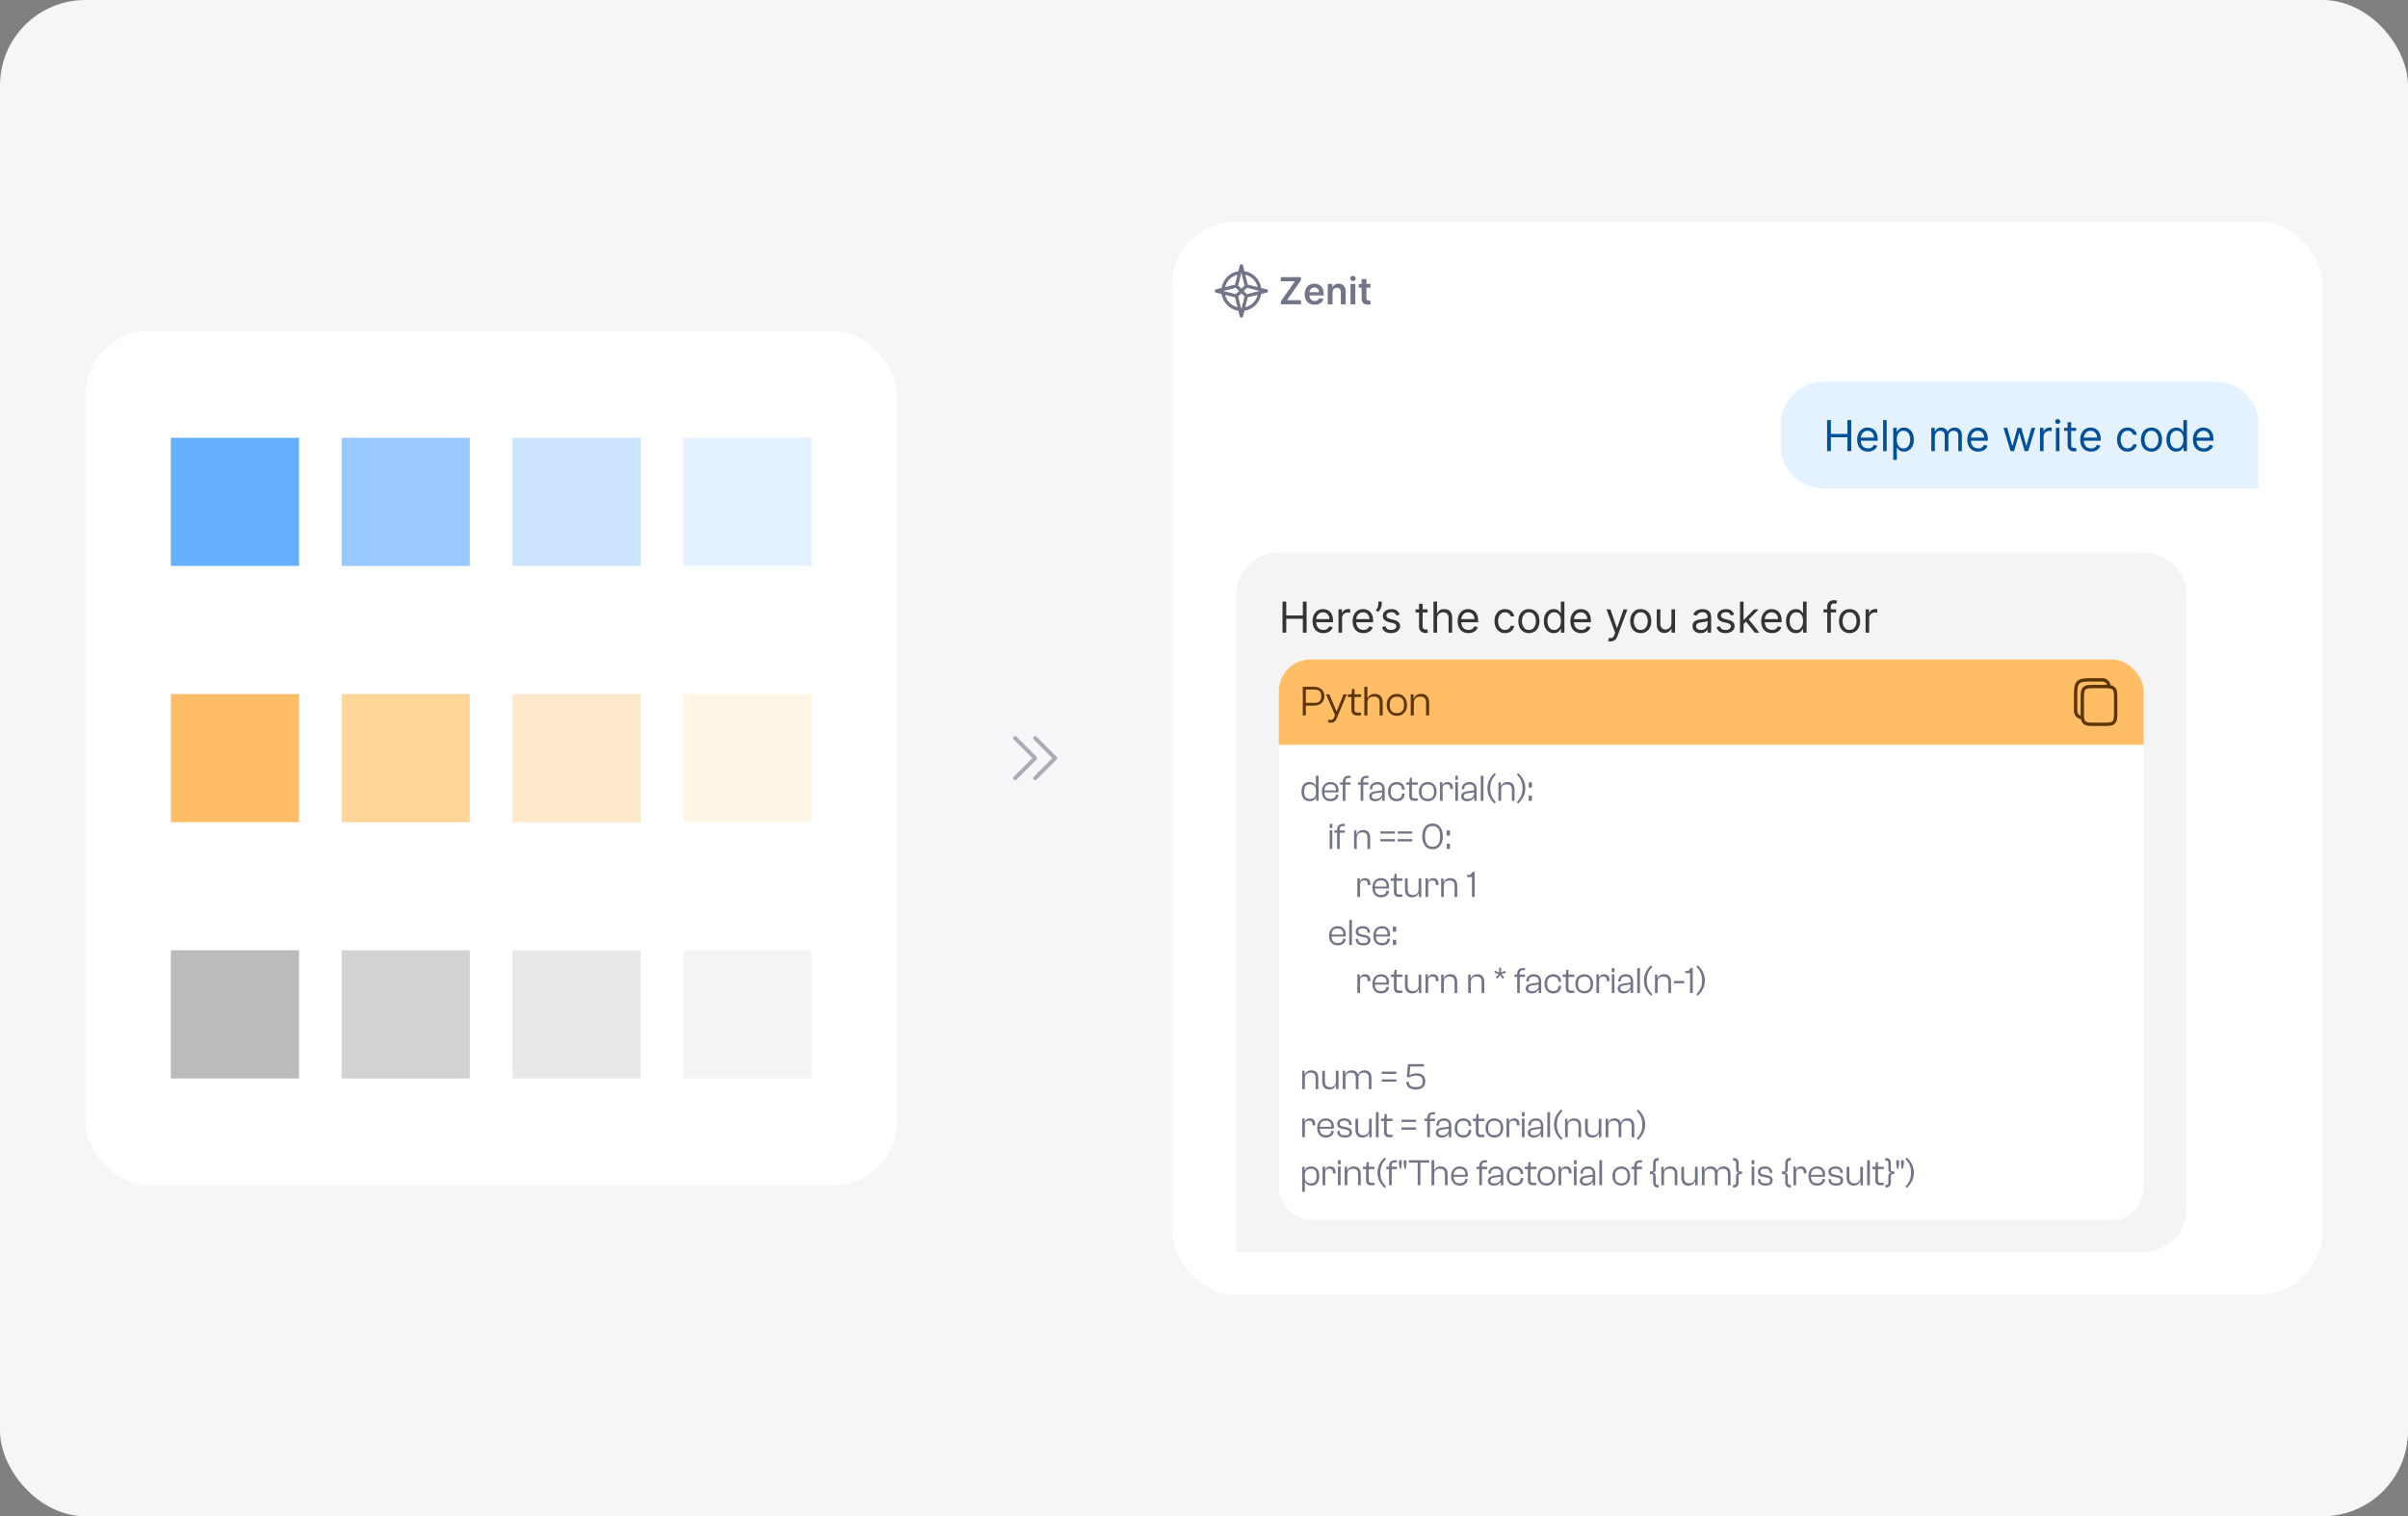<svg width="902" height="568" viewBox="0 0 902 568" fill="none" xmlns="http://www.w3.org/2000/svg">
<rect x="0" y="0" width="902" height="568" fill="#808080" stroke="none"/>
<rect width="902" height="568" rx="32" fill="#F6F6F9"/>
<rect x="32" y="124" width="304" height="320" rx="24" fill="white"/>
<rect x="64" y="164" width="48" height="48" fill="#66AFFF"/>
<rect x="128" y="164" width="48" height="48" fill="#99C9FF"/>
<rect x="192" y="164" width="48" height="48" fill="#CDE4FF"/>
<rect x="256" y="164" width="48" height="48" fill="#E4F2FF"/>
<rect x="64" y="260" width="48" height="48" fill="#FFBE66"/>
<rect x="128" y="260" width="48" height="48" fill="#FFD598"/>
<rect x="192" y="260" width="48" height="48" fill="#FFE9CD"/>
<rect x="256" y="260" width="48" height="48" fill="#FFF5E4"/>
<rect x="64" y="356" width="48" height="48" fill="#BBBBBE"/>
<rect x="128" y="356" width="48" height="48" fill="#D2D2D4"/>
<rect x="192" y="356" width="48" height="48" fill="#E8E8E9"/>
<rect x="256" y="356" width="48" height="48" fill="#F4F4F4"/>
<rect x="439" y="83" width="431" height="402" rx="24" fill="white"/>
<path d="M667 159C667 150.163 674.163 143 683 143H830C838.837 143 846 150.163 846 159V183H683C674.163 183 667 175.837 667 167V159Z" fill="#E4F2FF"/>
<path d="M684.409 169V157.364H685.818V162.545H692.023V157.364H693.432V169H692.023V163.795H685.818V169H684.409ZM699.73 169.182C698.889 169.182 698.164 168.996 697.554 168.625C696.948 168.25 696.48 167.727 696.151 167.057C695.825 166.383 695.662 165.598 695.662 164.705C695.662 163.811 695.825 163.023 696.151 162.341C696.48 161.655 696.938 161.121 697.526 160.739C698.116 160.352 698.806 160.159 699.594 160.159C700.048 160.159 700.497 160.235 700.94 160.386C701.384 160.538 701.787 160.784 702.151 161.125C702.514 161.462 702.804 161.909 703.02 162.466C703.236 163.023 703.344 163.708 703.344 164.523V165.091H696.616V163.932H701.98C701.98 163.439 701.882 163 701.685 162.614C701.491 162.227 701.215 161.922 700.855 161.699C700.499 161.475 700.079 161.364 699.594 161.364C699.06 161.364 698.598 161.496 698.207 161.761C697.821 162.023 697.524 162.364 697.315 162.784C697.107 163.205 697.003 163.655 697.003 164.136V164.909C697.003 165.568 697.116 166.127 697.344 166.585C697.575 167.04 697.895 167.386 698.304 167.625C698.713 167.86 699.188 167.977 699.73 167.977C700.082 167.977 700.401 167.928 700.685 167.83C700.973 167.727 701.221 167.576 701.429 167.375C701.637 167.17 701.798 166.917 701.912 166.614L703.207 166.977C703.071 167.417 702.842 167.803 702.52 168.136C702.198 168.466 701.8 168.723 701.327 168.909C700.853 169.091 700.321 169.182 699.73 169.182ZM706.724 157.364V169H705.384V157.364H706.724ZM709.18 172.273V160.273H710.476V161.659H710.635C710.733 161.508 710.87 161.314 711.044 161.08C711.222 160.841 711.476 160.629 711.805 160.443C712.139 160.254 712.589 160.159 713.158 160.159C713.893 160.159 714.54 160.343 715.101 160.71C715.661 161.078 716.099 161.598 716.413 162.273C716.728 162.947 716.885 163.742 716.885 164.659C716.885 165.583 716.728 166.384 716.413 167.062C716.099 167.737 715.663 168.259 715.107 168.631C714.55 168.998 713.908 169.182 713.18 169.182C712.62 169.182 712.171 169.089 711.834 168.903C711.497 168.714 711.237 168.5 711.055 168.261C710.874 168.019 710.733 167.818 710.635 167.659H710.521V172.273H709.18ZM710.499 164.636C710.499 165.295 710.595 165.877 710.788 166.381C710.982 166.881 711.264 167.273 711.635 167.557C712.006 167.837 712.461 167.977 712.999 167.977C713.559 167.977 714.027 167.83 714.402 167.534C714.781 167.235 715.065 166.833 715.254 166.33C715.447 165.822 715.544 165.258 715.544 164.636C715.544 164.023 715.449 163.47 715.26 162.977C715.074 162.481 714.792 162.089 714.413 161.801C714.038 161.509 713.567 161.364 712.999 161.364C712.453 161.364 711.995 161.502 711.624 161.778C711.252 162.051 710.972 162.434 710.783 162.926C710.593 163.415 710.499 163.985 710.499 164.636ZM723.43 169V160.273H724.726V161.636H724.839C725.021 161.17 725.315 160.809 725.72 160.551C726.125 160.29 726.612 160.159 727.18 160.159C727.756 160.159 728.235 160.29 728.618 160.551C729.004 160.809 729.305 161.17 729.521 161.636H729.612C729.836 161.186 730.171 160.828 730.618 160.562C731.065 160.294 731.601 160.159 732.226 160.159C733.006 160.159 733.644 160.403 734.141 160.892C734.637 161.377 734.885 162.133 734.885 163.159V169H733.544V163.159C733.544 162.515 733.368 162.055 733.016 161.778C732.663 161.502 732.249 161.364 731.771 161.364C731.158 161.364 730.682 161.549 730.345 161.92C730.008 162.288 729.839 162.754 729.839 163.318V169H728.476V163.023C728.476 162.527 728.315 162.127 727.993 161.824C727.671 161.517 727.256 161.364 726.749 161.364C726.4 161.364 726.074 161.456 725.771 161.642C725.472 161.828 725.23 162.085 725.044 162.415C724.862 162.741 724.771 163.117 724.771 163.545V169H723.43ZM740.996 169.182C740.155 169.182 739.429 168.996 738.82 168.625C738.214 168.25 737.746 167.727 737.416 167.057C737.09 166.383 736.928 165.598 736.928 164.705C736.928 163.811 737.09 163.023 737.416 162.341C737.746 161.655 738.204 161.121 738.791 160.739C739.382 160.352 740.071 160.159 740.859 160.159C741.314 160.159 741.763 160.235 742.206 160.386C742.649 160.538 743.053 160.784 743.416 161.125C743.78 161.462 744.07 161.909 744.286 162.466C744.501 163.023 744.609 163.708 744.609 164.523V165.091H737.882V163.932H743.246C743.246 163.439 743.147 163 742.95 162.614C742.757 162.227 742.481 161.922 742.121 161.699C741.765 161.475 741.344 161.364 740.859 161.364C740.325 161.364 739.863 161.496 739.473 161.761C739.087 162.023 738.789 162.364 738.581 162.784C738.373 163.205 738.268 163.655 738.268 164.136V164.909C738.268 165.568 738.382 166.127 738.609 166.585C738.84 167.04 739.161 167.386 739.57 167.625C739.979 167.86 740.454 167.977 740.996 167.977C741.348 167.977 741.666 167.928 741.95 167.83C742.238 167.727 742.486 167.576 742.695 167.375C742.903 167.17 743.064 166.917 743.178 166.614L744.473 166.977C744.337 167.417 744.107 167.803 743.786 168.136C743.464 168.466 743.066 168.723 742.592 168.909C742.119 169.091 741.587 169.182 740.996 169.182ZM753.126 169L750.467 160.273H751.876L753.763 166.955H753.854L755.717 160.273H757.149L758.99 166.932H759.081L760.967 160.273H762.376L759.717 169H758.399L756.49 162.295H756.354L754.445 169H753.126ZM764.149 169V160.273H765.445V161.591H765.536C765.695 161.159 765.982 160.809 766.399 160.54C766.816 160.271 767.286 160.136 767.808 160.136C767.907 160.136 768.03 160.138 768.178 160.142C768.325 160.146 768.437 160.152 768.513 160.159V161.523C768.467 161.511 768.363 161.494 768.2 161.472C768.041 161.445 767.873 161.432 767.695 161.432C767.27 161.432 766.892 161.521 766.558 161.699C766.229 161.873 765.967 162.116 765.774 162.426C765.585 162.733 765.49 163.083 765.49 163.477V169H764.149ZM770.102 169V160.273H771.443V169H770.102ZM770.784 158.818C770.523 158.818 770.297 158.729 770.108 158.551C769.922 158.373 769.83 158.159 769.83 157.909C769.83 157.659 769.922 157.445 770.108 157.267C770.297 157.089 770.523 157 770.784 157C771.045 157 771.269 157.089 771.455 157.267C771.644 157.445 771.739 157.659 771.739 157.909C771.739 158.159 771.644 158.373 771.455 158.551C771.269 158.729 771.045 158.818 770.784 158.818ZM777.695 160.273V161.409H773.172V160.273H777.695ZM774.49 158.182H775.831V166.5C775.831 166.879 775.886 167.163 775.996 167.352C776.109 167.538 776.253 167.663 776.428 167.727C776.606 167.788 776.793 167.818 776.99 167.818C777.138 167.818 777.259 167.811 777.354 167.795C777.448 167.777 777.524 167.761 777.581 167.75L777.854 168.955C777.763 168.989 777.636 169.023 777.473 169.057C777.31 169.095 777.104 169.114 776.854 169.114C776.475 169.114 776.104 169.032 775.74 168.869C775.38 168.706 775.081 168.458 774.842 168.125C774.607 167.792 774.49 167.371 774.49 166.864V158.182ZM783.277 169.182C782.436 169.182 781.711 168.996 781.101 168.625C780.495 168.25 780.027 167.727 779.697 167.057C779.372 166.383 779.209 165.598 779.209 164.705C779.209 163.811 779.372 163.023 779.697 162.341C780.027 161.655 780.485 161.121 781.072 160.739C781.663 160.352 782.353 160.159 783.141 160.159C783.595 160.159 784.044 160.235 784.487 160.386C784.93 160.538 785.334 160.784 785.697 161.125C786.061 161.462 786.351 161.909 786.567 162.466C786.783 163.023 786.891 163.708 786.891 164.523V165.091H780.163V163.932H785.527C785.527 163.439 785.429 163 785.232 162.614C785.038 162.227 784.762 161.922 784.402 161.699C784.046 161.475 783.625 161.364 783.141 161.364C782.607 161.364 782.144 161.496 781.754 161.761C781.368 162.023 781.071 162.364 780.862 162.784C780.654 163.205 780.55 163.655 780.55 164.136V164.909C780.55 165.568 780.663 166.127 780.891 166.585C781.122 167.04 781.442 167.386 781.851 167.625C782.26 167.86 782.735 167.977 783.277 167.977C783.629 167.977 783.947 167.928 784.232 167.83C784.519 167.727 784.768 167.576 784.976 167.375C785.184 167.17 785.345 166.917 785.459 166.614L786.754 166.977C786.618 167.417 786.389 167.803 786.067 168.136C785.745 168.466 785.347 168.723 784.874 168.909C784.4 169.091 783.868 169.182 783.277 169.182ZM796.976 169.182C796.158 169.182 795.453 168.989 794.862 168.602C794.271 168.216 793.817 167.684 793.499 167.006C793.18 166.328 793.021 165.553 793.021 164.682C793.021 163.795 793.184 163.013 793.51 162.335C793.839 161.653 794.298 161.121 794.885 160.739C795.476 160.352 796.165 160.159 796.953 160.159C797.567 160.159 798.12 160.273 798.612 160.5C799.105 160.727 799.508 161.045 799.822 161.455C800.137 161.864 800.332 162.341 800.408 162.886H799.067C798.964 162.489 798.737 162.136 798.385 161.83C798.036 161.519 797.567 161.364 796.976 161.364C796.453 161.364 795.995 161.5 795.601 161.773C795.211 162.042 794.906 162.422 794.686 162.915C794.47 163.403 794.362 163.977 794.362 164.636C794.362 165.311 794.468 165.898 794.68 166.398C794.896 166.898 795.199 167.286 795.589 167.562C795.983 167.839 796.446 167.977 796.976 167.977C797.324 167.977 797.641 167.917 797.925 167.795C798.209 167.674 798.449 167.5 798.646 167.273C798.843 167.045 798.983 166.773 799.067 166.455H800.408C800.332 166.97 800.144 167.434 799.845 167.847C799.55 168.256 799.158 168.581 798.669 168.824C798.184 169.062 797.62 169.182 796.976 169.182ZM805.913 169.182C805.125 169.182 804.434 168.994 803.839 168.619C803.249 168.244 802.786 167.72 802.453 167.045C802.124 166.371 801.959 165.583 801.959 164.682C801.959 163.773 802.124 162.979 802.453 162.301C802.786 161.623 803.249 161.097 803.839 160.722C804.434 160.347 805.125 160.159 805.913 160.159C806.701 160.159 807.391 160.347 807.982 160.722C808.576 161.097 809.038 161.623 809.368 162.301C809.701 162.979 809.868 163.773 809.868 164.682C809.868 165.583 809.701 166.371 809.368 167.045C809.038 167.72 808.576 168.244 807.982 168.619C807.391 168.994 806.701 169.182 805.913 169.182ZM805.913 167.977C806.512 167.977 807.004 167.824 807.391 167.517C807.777 167.21 808.063 166.807 808.249 166.307C808.434 165.807 808.527 165.265 808.527 164.682C808.527 164.098 808.434 163.555 808.249 163.051C808.063 162.547 807.777 162.14 807.391 161.83C807.004 161.519 806.512 161.364 805.913 161.364C805.315 161.364 804.822 161.519 804.436 161.83C804.05 162.14 803.764 162.547 803.578 163.051C803.393 163.555 803.3 164.098 803.3 164.682C803.3 165.265 803.393 165.807 803.578 166.307C803.764 166.807 804.05 167.21 804.436 167.517C804.822 167.824 805.315 167.977 805.913 167.977ZM815.21 169.182C814.483 169.182 813.841 168.998 813.284 168.631C812.727 168.259 812.292 167.737 811.977 167.062C811.663 166.384 811.506 165.583 811.506 164.659C811.506 163.742 811.663 162.947 811.977 162.273C812.292 161.598 812.729 161.078 813.29 160.71C813.85 160.343 814.498 160.159 815.233 160.159C815.801 160.159 816.25 160.254 816.58 160.443C816.913 160.629 817.167 160.841 817.341 161.08C817.519 161.314 817.657 161.508 817.756 161.659H817.869V157.364H819.21V169H817.915V167.659H817.756C817.657 167.818 817.517 168.019 817.335 168.261C817.153 168.5 816.894 168.714 816.557 168.903C816.22 169.089 815.771 169.182 815.21 169.182ZM815.392 167.977C815.93 167.977 816.384 167.837 816.756 167.557C817.127 167.273 817.409 166.881 817.602 166.381C817.795 165.877 817.892 165.295 817.892 164.636C817.892 163.985 817.797 163.415 817.608 162.926C817.419 162.434 817.138 162.051 816.767 161.778C816.396 161.502 815.938 161.364 815.392 161.364C814.824 161.364 814.35 161.509 813.972 161.801C813.597 162.089 813.314 162.481 813.125 162.977C812.939 163.47 812.847 164.023 812.847 164.636C812.847 165.258 812.941 165.822 813.131 166.33C813.324 166.833 813.608 167.235 813.983 167.534C814.362 167.83 814.831 167.977 815.392 167.977ZM825.511 169.182C824.67 169.182 823.945 168.996 823.335 168.625C822.729 168.25 822.261 167.727 821.932 167.057C821.606 166.383 821.443 165.598 821.443 164.705C821.443 163.811 821.606 163.023 821.932 162.341C822.261 161.655 822.72 161.121 823.307 160.739C823.898 160.352 824.587 160.159 825.375 160.159C825.83 160.159 826.278 160.235 826.722 160.386C827.165 160.538 827.568 160.784 827.932 161.125C828.295 161.462 828.585 161.909 828.801 162.466C829.017 163.023 829.125 163.708 829.125 164.523V165.091H822.398V163.932H827.761C827.761 163.439 827.663 163 827.466 162.614C827.273 162.227 826.996 161.922 826.636 161.699C826.28 161.475 825.86 161.364 825.375 161.364C824.841 161.364 824.379 161.496 823.989 161.761C823.602 162.023 823.305 162.364 823.097 162.784C822.888 163.205 822.784 163.655 822.784 164.136V164.909C822.784 165.568 822.898 166.127 823.125 166.585C823.356 167.04 823.676 167.386 824.085 167.625C824.494 167.86 824.97 167.977 825.511 167.977C825.864 167.977 826.182 167.928 826.466 167.83C826.754 167.727 827.002 167.576 827.21 167.375C827.419 167.17 827.58 166.917 827.693 166.614L828.989 166.977C828.852 167.417 828.623 167.803 828.301 168.136C827.979 168.466 827.581 168.723 827.108 168.909C826.634 169.091 826.102 169.182 825.511 169.182Z" fill="#004F99"/>
<path d="M463 223C463 214.163 470.163 207 479 207H803C811.837 207 819 214.163 819 223V453C819 461.837 811.837 469 803 469H463V223Z" fill="#F4F4F4"/>
<path d="M480.409 237V225.364H481.818V230.545H488.023V225.364H489.432V237H488.023V231.795H481.818V237H480.409ZM495.73 237.182C494.889 237.182 494.164 236.996 493.554 236.625C492.948 236.25 492.48 235.727 492.151 235.057C491.825 234.383 491.662 233.598 491.662 232.705C491.662 231.811 491.825 231.023 492.151 230.341C492.48 229.655 492.938 229.121 493.526 228.739C494.116 228.352 494.806 228.159 495.594 228.159C496.048 228.159 496.497 228.235 496.94 228.386C497.384 228.538 497.787 228.784 498.151 229.125C498.514 229.462 498.804 229.909 499.02 230.466C499.236 231.023 499.344 231.708 499.344 232.523V233.091H492.616V231.932H497.98C497.98 231.439 497.882 231 497.685 230.614C497.491 230.227 497.215 229.922 496.855 229.699C496.499 229.475 496.079 229.364 495.594 229.364C495.06 229.364 494.598 229.496 494.207 229.761C493.821 230.023 493.524 230.364 493.315 230.784C493.107 231.205 493.003 231.655 493.003 232.136V232.909C493.003 233.568 493.116 234.127 493.344 234.585C493.575 235.04 493.895 235.386 494.304 235.625C494.713 235.86 495.188 235.977 495.73 235.977C496.082 235.977 496.401 235.928 496.685 235.83C496.973 235.727 497.221 235.576 497.429 235.375C497.637 235.17 497.798 234.917 497.912 234.614L499.207 234.977C499.071 235.417 498.842 235.803 498.52 236.136C498.198 236.466 497.8 236.723 497.327 236.909C496.853 237.091 496.321 237.182 495.73 237.182ZM501.384 237V228.273H502.679V229.591H502.77C502.929 229.159 503.217 228.809 503.634 228.54C504.05 228.271 504.52 228.136 505.043 228.136C505.141 228.136 505.264 228.138 505.412 228.142C505.56 228.146 505.671 228.152 505.747 228.159V229.523C505.702 229.511 505.598 229.494 505.435 229.472C505.276 229.445 505.107 229.432 504.929 229.432C504.505 229.432 504.126 229.521 503.793 229.699C503.463 229.873 503.202 230.116 503.009 230.426C502.819 230.733 502.724 231.083 502.724 231.477V237H501.384ZM510.73 237.182C509.889 237.182 509.164 236.996 508.554 236.625C507.948 236.25 507.48 235.727 507.151 235.057C506.825 234.383 506.662 233.598 506.662 232.705C506.662 231.811 506.825 231.023 507.151 230.341C507.48 229.655 507.938 229.121 508.526 228.739C509.116 228.352 509.806 228.159 510.594 228.159C511.048 228.159 511.497 228.235 511.94 228.386C512.384 228.538 512.787 228.784 513.151 229.125C513.514 229.462 513.804 229.909 514.02 230.466C514.236 231.023 514.344 231.708 514.344 232.523V233.091H507.616V231.932H512.98C512.98 231.439 512.882 231 512.685 230.614C512.491 230.227 512.215 229.922 511.855 229.699C511.499 229.475 511.079 229.364 510.594 229.364C510.06 229.364 509.598 229.496 509.207 229.761C508.821 230.023 508.524 230.364 508.315 230.784C508.107 231.205 508.003 231.655 508.003 232.136V232.909C508.003 233.568 508.116 234.127 508.344 234.585C508.575 235.04 508.895 235.386 509.304 235.625C509.713 235.86 510.188 235.977 510.73 235.977C511.082 235.977 511.401 235.928 511.685 235.83C511.973 235.727 512.221 235.576 512.429 235.375C512.637 235.17 512.798 234.917 512.912 234.614L514.207 234.977C514.071 235.417 513.842 235.803 513.52 236.136C513.198 236.466 512.8 236.723 512.327 236.909C511.853 237.091 511.321 237.182 510.73 237.182ZM517.565 225.364V226.386C517.565 226.697 517.509 227.028 517.395 227.381C517.285 227.729 517.122 228.068 516.906 228.398C516.694 228.723 516.437 229.008 516.134 229.25L515.406 228.659C515.645 228.318 515.851 227.964 516.026 227.597C516.204 227.225 516.293 226.83 516.293 226.409V225.364H517.565ZM524.284 230.227L523.08 230.568C523.004 230.367 522.892 230.172 522.744 229.983C522.6 229.79 522.403 229.631 522.153 229.506C521.903 229.381 521.583 229.318 521.193 229.318C520.659 229.318 520.214 229.441 519.858 229.688C519.506 229.93 519.33 230.239 519.33 230.614C519.33 230.947 519.451 231.21 519.693 231.403C519.936 231.597 520.314 231.758 520.83 231.886L522.125 232.205C522.905 232.394 523.487 232.684 523.869 233.074C524.252 233.46 524.443 233.958 524.443 234.568C524.443 235.068 524.299 235.515 524.011 235.909C523.727 236.303 523.33 236.614 522.818 236.841C522.307 237.068 521.712 237.182 521.034 237.182C520.144 237.182 519.407 236.989 518.824 236.602C518.241 236.216 517.871 235.652 517.716 234.909L518.989 234.591C519.11 235.061 519.339 235.413 519.676 235.648C520.017 235.883 520.462 236 521.011 236C521.636 236 522.133 235.867 522.5 235.602C522.871 235.333 523.057 235.011 523.057 234.636C523.057 234.333 522.951 234.08 522.739 233.875C522.527 233.667 522.201 233.511 521.761 233.409L520.307 233.068C519.508 232.879 518.92 232.585 518.545 232.188C518.174 231.786 517.989 231.284 517.989 230.682C517.989 230.189 518.127 229.754 518.403 229.375C518.684 228.996 519.064 228.699 519.545 228.483C520.03 228.267 520.58 228.159 521.193 228.159C522.057 228.159 522.735 228.348 523.227 228.727C523.723 229.106 524.076 229.606 524.284 230.227ZM534.757 228.273V229.409H530.234V228.273H534.757ZM531.553 226.182H532.893V234.5C532.893 234.879 532.948 235.163 533.058 235.352C533.172 235.538 533.316 235.663 533.49 235.727C533.668 235.788 533.856 235.818 534.053 235.818C534.2 235.818 534.321 235.811 534.416 235.795C534.511 235.777 534.587 235.761 534.643 235.75L534.916 236.955C534.825 236.989 534.698 237.023 534.536 237.057C534.373 237.095 534.166 237.114 533.916 237.114C533.537 237.114 533.166 237.032 532.803 236.869C532.443 236.706 532.143 236.458 531.905 236.125C531.67 235.792 531.553 235.371 531.553 234.864V226.182ZM538.303 231.75V237H536.962V225.364H538.303V229.636H538.416C538.621 229.186 538.928 228.828 539.337 228.562C539.75 228.294 540.299 228.159 540.984 228.159C541.579 228.159 542.1 228.278 542.547 228.517C542.994 228.752 543.34 229.114 543.587 229.602C543.837 230.087 543.962 230.705 543.962 231.455V237H542.621V231.545C542.621 230.852 542.441 230.316 542.081 229.938C541.725 229.555 541.231 229.364 540.598 229.364C540.159 229.364 539.765 229.456 539.416 229.642C539.071 229.828 538.799 230.098 538.598 230.455C538.401 230.811 538.303 231.242 538.303 231.75ZM550.074 237.182C549.233 237.182 548.508 236.996 547.898 236.625C547.292 236.25 546.824 235.727 546.494 235.057C546.169 234.383 546.006 233.598 546.006 232.705C546.006 231.811 546.169 231.023 546.494 230.341C546.824 229.655 547.282 229.121 547.869 228.739C548.46 228.352 549.15 228.159 549.938 228.159C550.392 228.159 550.841 228.235 551.284 228.386C551.727 228.538 552.131 228.784 552.494 229.125C552.858 229.462 553.148 229.909 553.364 230.466C553.58 231.023 553.688 231.708 553.688 232.523V233.091H546.96V231.932H552.324C552.324 231.439 552.225 231 552.028 230.614C551.835 230.227 551.559 229.922 551.199 229.699C550.843 229.475 550.422 229.364 549.938 229.364C549.403 229.364 548.941 229.496 548.551 229.761C548.165 230.023 547.867 230.364 547.659 230.784C547.451 231.205 547.347 231.655 547.347 232.136V232.909C547.347 233.568 547.46 234.127 547.688 234.585C547.919 235.04 548.239 235.386 548.648 235.625C549.057 235.86 549.532 235.977 550.074 235.977C550.426 235.977 550.744 235.928 551.028 235.83C551.316 235.727 551.564 235.576 551.773 235.375C551.981 235.17 552.142 234.917 552.256 234.614L553.551 234.977C553.415 235.417 553.186 235.803 552.864 236.136C552.542 236.466 552.144 236.723 551.67 236.909C551.197 237.091 550.665 237.182 550.074 237.182ZM563.773 237.182C562.955 237.182 562.25 236.989 561.659 236.602C561.068 236.216 560.614 235.684 560.295 235.006C559.977 234.328 559.818 233.553 559.818 232.682C559.818 231.795 559.981 231.013 560.307 230.335C560.636 229.653 561.095 229.121 561.682 228.739C562.273 228.352 562.962 228.159 563.75 228.159C564.364 228.159 564.917 228.273 565.409 228.5C565.902 228.727 566.305 229.045 566.619 229.455C566.934 229.864 567.129 230.341 567.205 230.886H565.864C565.761 230.489 565.534 230.136 565.182 229.83C564.833 229.519 564.364 229.364 563.773 229.364C563.25 229.364 562.792 229.5 562.398 229.773C562.008 230.042 561.703 230.422 561.483 230.915C561.267 231.403 561.159 231.977 561.159 232.636C561.159 233.311 561.265 233.898 561.477 234.398C561.693 234.898 561.996 235.286 562.386 235.562C562.78 235.839 563.242 235.977 563.773 235.977C564.121 235.977 564.438 235.917 564.722 235.795C565.006 235.674 565.246 235.5 565.443 235.273C565.64 235.045 565.78 234.773 565.864 234.455H567.205C567.129 234.97 566.941 235.434 566.642 235.847C566.347 236.256 565.955 236.581 565.466 236.824C564.981 237.062 564.417 237.182 563.773 237.182ZM572.71 237.182C571.922 237.182 571.231 236.994 570.636 236.619C570.045 236.244 569.583 235.72 569.25 235.045C568.92 234.371 568.756 233.583 568.756 232.682C568.756 231.773 568.92 230.979 569.25 230.301C569.583 229.623 570.045 229.097 570.636 228.722C571.231 228.347 571.922 228.159 572.71 228.159C573.498 228.159 574.188 228.347 574.778 228.722C575.373 229.097 575.835 229.623 576.165 230.301C576.498 230.979 576.665 231.773 576.665 232.682C576.665 233.583 576.498 234.371 576.165 235.045C575.835 235.72 575.373 236.244 574.778 236.619C574.188 236.994 573.498 237.182 572.71 237.182ZM572.71 235.977C573.309 235.977 573.801 235.824 574.188 235.517C574.574 235.21 574.86 234.807 575.045 234.307C575.231 233.807 575.324 233.265 575.324 232.682C575.324 232.098 575.231 231.555 575.045 231.051C574.86 230.547 574.574 230.14 574.188 229.83C573.801 229.519 573.309 229.364 572.71 229.364C572.112 229.364 571.619 229.519 571.233 229.83C570.847 230.14 570.561 230.547 570.375 231.051C570.189 231.555 570.097 232.098 570.097 232.682C570.097 233.265 570.189 233.807 570.375 234.307C570.561 234.807 570.847 235.21 571.233 235.517C571.619 235.824 572.112 235.977 572.71 235.977ZM582.007 237.182C581.28 237.182 580.638 236.998 580.081 236.631C579.524 236.259 579.089 235.737 578.774 235.062C578.46 234.384 578.303 233.583 578.303 232.659C578.303 231.742 578.46 230.947 578.774 230.273C579.089 229.598 579.526 229.078 580.087 228.71C580.647 228.343 581.295 228.159 582.03 228.159C582.598 228.159 583.047 228.254 583.376 228.443C583.71 228.629 583.964 228.841 584.138 229.08C584.316 229.314 584.454 229.508 584.553 229.659H584.666V225.364H586.007V237H584.712V235.659H584.553C584.454 235.818 584.314 236.019 584.132 236.261C583.95 236.5 583.691 236.714 583.354 236.903C583.017 237.089 582.568 237.182 582.007 237.182ZM582.189 235.977C582.727 235.977 583.181 235.837 583.553 235.557C583.924 235.273 584.206 234.881 584.399 234.381C584.592 233.877 584.689 233.295 584.689 232.636C584.689 231.985 584.594 231.415 584.405 230.926C584.215 230.434 583.935 230.051 583.564 229.778C583.193 229.502 582.734 229.364 582.189 229.364C581.621 229.364 581.147 229.509 580.768 229.801C580.393 230.089 580.111 230.481 579.922 230.977C579.736 231.47 579.643 232.023 579.643 232.636C579.643 233.258 579.738 233.822 579.928 234.33C580.121 234.833 580.405 235.235 580.78 235.534C581.159 235.83 581.628 235.977 582.189 235.977ZM592.308 237.182C591.467 237.182 590.742 236.996 590.132 236.625C589.526 236.25 589.058 235.727 588.729 235.057C588.403 234.383 588.24 233.598 588.24 232.705C588.24 231.811 588.403 231.023 588.729 230.341C589.058 229.655 589.517 229.121 590.104 228.739C590.695 228.352 591.384 228.159 592.172 228.159C592.626 228.159 593.075 228.235 593.518 228.386C593.962 228.538 594.365 228.784 594.729 229.125C595.092 229.462 595.382 229.909 595.598 230.466C595.814 231.023 595.922 231.708 595.922 232.523V233.091H589.195V231.932H594.558C594.558 231.439 594.46 231 594.263 230.614C594.07 230.227 593.793 229.922 593.433 229.699C593.077 229.475 592.657 229.364 592.172 229.364C591.638 229.364 591.176 229.496 590.786 229.761C590.399 230.023 590.102 230.364 589.893 230.784C589.685 231.205 589.581 231.655 589.581 232.136V232.909C589.581 233.568 589.695 234.127 589.922 234.585C590.153 235.04 590.473 235.386 590.882 235.625C591.291 235.86 591.767 235.977 592.308 235.977C592.661 235.977 592.979 235.928 593.263 235.83C593.551 235.727 593.799 235.576 594.007 235.375C594.215 235.17 594.376 234.917 594.49 234.614L595.786 234.977C595.649 235.417 595.42 235.803 595.098 236.136C594.776 236.466 594.378 236.723 593.905 236.909C593.431 237.091 592.899 237.182 592.308 237.182ZM603.325 240.273C603.098 240.273 602.895 240.254 602.717 240.216C602.539 240.182 602.416 240.148 602.348 240.114L602.689 238.932C603.015 239.015 603.303 239.045 603.553 239.023C603.803 239 604.024 238.888 604.217 238.688C604.414 238.491 604.594 238.17 604.757 237.727L605.007 237.045L601.78 228.273H603.234L605.643 235.227H605.734L608.143 228.273H609.598L605.893 238.273C605.727 238.723 605.52 239.097 605.274 239.392C605.028 239.691 604.742 239.913 604.416 240.057C604.094 240.201 603.731 240.273 603.325 240.273ZM614.601 237.182C613.813 237.182 613.122 236.994 612.527 236.619C611.936 236.244 611.474 235.72 611.141 235.045C610.811 234.371 610.646 233.583 610.646 232.682C610.646 231.773 610.811 230.979 611.141 230.301C611.474 229.623 611.936 229.097 612.527 228.722C613.122 228.347 613.813 228.159 614.601 228.159C615.389 228.159 616.078 228.347 616.669 228.722C617.264 229.097 617.726 229.623 618.055 230.301C618.389 230.979 618.555 231.773 618.555 232.682C618.555 233.583 618.389 234.371 618.055 235.045C617.726 235.72 617.264 236.244 616.669 236.619C616.078 236.994 615.389 237.182 614.601 237.182ZM614.601 235.977C615.199 235.977 615.692 235.824 616.078 235.517C616.464 235.21 616.75 234.807 616.936 234.307C617.122 233.807 617.214 233.265 617.214 232.682C617.214 232.098 617.122 231.555 616.936 231.051C616.75 230.547 616.464 230.14 616.078 229.83C615.692 229.519 615.199 229.364 614.601 229.364C614.002 229.364 613.51 229.519 613.124 229.83C612.737 230.14 612.451 230.547 612.266 231.051C612.08 231.555 611.987 232.098 611.987 232.682C611.987 233.265 612.08 233.807 612.266 234.307C612.451 234.807 612.737 235.21 613.124 235.517C613.51 235.824 614.002 235.977 614.601 235.977ZM626.102 233.432V228.273H627.443V237H626.102V235.523H626.011C625.807 235.966 625.489 236.343 625.057 236.653C624.625 236.96 624.08 237.114 623.42 237.114C622.875 237.114 622.39 236.994 621.966 236.756C621.542 236.513 621.208 236.15 620.966 235.665C620.723 235.176 620.602 234.561 620.602 233.818V228.273H621.943V233.727C621.943 234.364 622.121 234.871 622.477 235.25C622.837 235.629 623.295 235.818 623.852 235.818C624.186 235.818 624.525 235.733 624.869 235.562C625.218 235.392 625.509 235.131 625.744 234.778C625.983 234.426 626.102 233.977 626.102 233.432ZM636.967 237.205C636.414 237.205 635.912 237.1 635.462 236.892C635.011 236.68 634.653 236.375 634.388 235.977C634.123 235.576 633.99 235.091 633.99 234.523C633.99 234.023 634.089 233.617 634.286 233.307C634.482 232.992 634.746 232.746 635.075 232.568C635.405 232.39 635.768 232.258 636.166 232.17C636.568 232.08 636.971 232.008 637.376 231.955C637.907 231.886 638.337 231.835 638.666 231.801C639 231.763 639.242 231.701 639.393 231.614C639.549 231.527 639.626 231.375 639.626 231.159V231.114C639.626 230.553 639.473 230.117 639.166 229.807C638.863 229.496 638.403 229.341 637.786 229.341C637.145 229.341 636.643 229.481 636.28 229.761C635.916 230.042 635.661 230.341 635.513 230.659L634.24 230.205C634.467 229.674 634.77 229.261 635.149 228.966C635.532 228.667 635.948 228.458 636.399 228.341C636.854 228.22 637.301 228.159 637.74 228.159C638.02 228.159 638.342 228.193 638.706 228.261C639.073 228.326 639.428 228.46 639.768 228.665C640.113 228.869 640.399 229.178 640.626 229.591C640.854 230.004 640.967 230.557 640.967 231.25V237H639.626V235.818H639.558C639.467 236.008 639.316 236.21 639.104 236.426C638.892 236.642 638.609 236.826 638.257 236.977C637.905 237.129 637.475 237.205 636.967 237.205ZM637.172 236C637.702 236 638.149 235.896 638.513 235.688C638.88 235.479 639.157 235.21 639.342 234.881C639.532 234.551 639.626 234.205 639.626 233.841V232.614C639.57 232.682 639.445 232.744 639.251 232.801C639.062 232.854 638.842 232.902 638.592 232.943C638.346 232.981 638.106 233.015 637.871 233.045C637.64 233.072 637.452 233.095 637.308 233.114C636.96 233.159 636.634 233.233 636.331 233.335C636.032 233.434 635.789 233.583 635.604 233.784C635.422 233.981 635.331 234.25 635.331 234.591C635.331 235.057 635.503 235.409 635.848 235.648C636.196 235.883 636.638 236 637.172 236ZM649.597 230.227L648.392 230.568C648.316 230.367 648.205 230.172 648.057 229.983C647.913 229.79 647.716 229.631 647.466 229.506C647.216 229.381 646.896 229.318 646.506 229.318C645.972 229.318 645.527 229.441 645.17 229.688C644.818 229.93 644.642 230.239 644.642 230.614C644.642 230.947 644.763 231.21 645.006 231.403C645.248 231.597 645.627 231.758 646.142 231.886L647.438 232.205C648.218 232.394 648.799 232.684 649.182 233.074C649.564 233.46 649.756 233.958 649.756 234.568C649.756 235.068 649.612 235.515 649.324 235.909C649.04 236.303 648.642 236.614 648.131 236.841C647.619 237.068 647.025 237.182 646.347 237.182C645.456 237.182 644.72 236.989 644.136 236.602C643.553 236.216 643.184 235.652 643.028 234.909L644.301 234.591C644.422 235.061 644.652 235.413 644.989 235.648C645.33 235.883 645.775 236 646.324 236C646.949 236 647.445 235.867 647.812 235.602C648.184 235.333 648.369 235.011 648.369 234.636C648.369 234.333 648.263 234.08 648.051 233.875C647.839 233.667 647.513 233.511 647.074 233.409L645.619 233.068C644.82 232.879 644.233 232.585 643.858 232.188C643.487 231.786 643.301 231.284 643.301 230.682C643.301 230.189 643.439 229.754 643.716 229.375C643.996 228.996 644.377 228.699 644.858 228.483C645.343 228.267 645.892 228.159 646.506 228.159C647.369 228.159 648.047 228.348 648.54 228.727C649.036 229.106 649.388 229.606 649.597 230.227ZM653.024 233.818L653.001 232.159H653.274L657.092 228.273H658.751L654.683 232.386H654.57L653.024 233.818ZM651.774 237V225.364H653.115V237H651.774ZM657.32 237L653.911 232.682L654.865 231.75L659.024 237H657.32ZM663.777 237.182C662.936 237.182 662.211 236.996 661.601 236.625C660.995 236.25 660.527 235.727 660.197 235.057C659.872 234.383 659.709 233.598 659.709 232.705C659.709 231.811 659.872 231.023 660.197 230.341C660.527 229.655 660.985 229.121 661.572 228.739C662.163 228.352 662.853 228.159 663.641 228.159C664.095 228.159 664.544 228.235 664.987 228.386C665.43 228.538 665.834 228.784 666.197 229.125C666.561 229.462 666.851 229.909 667.067 230.466C667.283 231.023 667.391 231.708 667.391 232.523V233.091H660.663V231.932H666.027C666.027 231.439 665.929 231 665.732 230.614C665.538 230.227 665.262 229.922 664.902 229.699C664.546 229.475 664.125 229.364 663.641 229.364C663.107 229.364 662.644 229.496 662.254 229.761C661.868 230.023 661.571 230.364 661.362 230.784C661.154 231.205 661.05 231.655 661.05 232.136V232.909C661.05 233.568 661.163 234.127 661.391 234.585C661.622 235.04 661.942 235.386 662.351 235.625C662.76 235.86 663.235 235.977 663.777 235.977C664.129 235.977 664.447 235.928 664.732 235.83C665.019 235.727 665.268 235.576 665.476 235.375C665.684 235.17 665.845 234.917 665.959 234.614L667.254 234.977C667.118 235.417 666.889 235.803 666.567 236.136C666.245 236.466 665.847 236.723 665.374 236.909C664.9 237.091 664.368 237.182 663.777 237.182ZM672.726 237.182C671.999 237.182 671.357 236.998 670.8 236.631C670.243 236.259 669.807 235.737 669.493 235.062C669.179 234.384 669.021 233.583 669.021 232.659C669.021 231.742 669.179 230.947 669.493 230.273C669.807 229.598 670.245 229.078 670.805 228.71C671.366 228.343 672.014 228.159 672.749 228.159C673.317 228.159 673.766 228.254 674.095 228.443C674.429 228.629 674.682 228.841 674.857 229.08C675.035 229.314 675.173 229.508 675.271 229.659H675.385V225.364H676.726V237H675.43V235.659H675.271C675.173 235.818 675.033 236.019 674.851 236.261C674.669 236.5 674.41 236.714 674.072 236.903C673.735 237.089 673.286 237.182 672.726 237.182ZM672.908 235.977C673.446 235.977 673.9 235.837 674.271 235.557C674.643 235.273 674.925 234.881 675.118 234.381C675.311 233.877 675.408 233.295 675.408 232.636C675.408 231.985 675.313 231.415 675.124 230.926C674.934 230.434 674.654 230.051 674.283 229.778C673.911 229.502 673.453 229.364 672.908 229.364C672.339 229.364 671.866 229.509 671.487 229.801C671.112 230.089 670.83 230.481 670.641 230.977C670.455 231.47 670.362 232.023 670.362 232.636C670.362 233.258 670.457 233.822 670.646 234.33C670.839 234.833 671.124 235.235 671.499 235.534C671.877 235.83 672.347 235.977 672.908 235.977ZM687.754 228.273V229.409H683.05V228.273H687.754ZM684.459 237V227.068C684.459 226.568 684.576 226.152 684.811 225.818C685.046 225.485 685.351 225.235 685.726 225.068C686.101 224.902 686.497 224.818 686.913 224.818C687.243 224.818 687.512 224.845 687.72 224.898C687.929 224.951 688.084 225 688.186 225.045L687.8 226.205C687.732 226.182 687.637 226.153 687.516 226.119C687.398 226.085 687.243 226.068 687.05 226.068C686.607 226.068 686.286 226.18 686.089 226.403C685.896 226.627 685.8 226.955 685.8 227.386V237H684.459ZM692.82 237.182C692.032 237.182 691.34 236.994 690.746 236.619C690.155 236.244 689.693 235.72 689.359 235.045C689.03 234.371 688.865 233.583 688.865 232.682C688.865 231.773 689.03 230.979 689.359 230.301C689.693 229.623 690.155 229.097 690.746 228.722C691.34 228.347 692.032 228.159 692.82 228.159C693.607 228.159 694.297 228.347 694.888 228.722C695.482 229.097 695.945 229.623 696.274 230.301C696.607 230.979 696.774 231.773 696.774 232.682C696.774 233.583 696.607 234.371 696.274 235.045C695.945 235.72 695.482 236.244 694.888 236.619C694.297 236.994 693.607 237.182 692.82 237.182ZM692.82 235.977C693.418 235.977 693.911 235.824 694.297 235.517C694.683 235.21 694.969 234.807 695.155 234.307C695.34 233.807 695.433 233.265 695.433 232.682C695.433 232.098 695.34 231.555 695.155 231.051C694.969 230.547 694.683 230.14 694.297 229.83C693.911 229.519 693.418 229.364 692.82 229.364C692.221 229.364 691.729 229.519 691.342 229.83C690.956 230.14 690.67 230.547 690.484 231.051C690.299 231.555 690.206 232.098 690.206 232.682C690.206 233.265 690.299 233.807 690.484 234.307C690.67 234.807 690.956 235.21 691.342 235.517C691.729 235.824 692.221 235.977 692.82 235.977ZM698.821 237V228.273H700.116V229.591H700.207C700.366 229.159 700.654 228.809 701.071 228.54C701.488 228.271 701.957 228.136 702.48 228.136C702.579 228.136 702.702 228.138 702.849 228.142C702.997 228.146 703.109 228.152 703.185 228.159V229.523C703.139 229.511 703.035 229.494 702.872 229.472C702.713 229.445 702.545 229.432 702.366 229.432C701.942 229.432 701.563 229.521 701.23 229.699C700.901 229.873 700.639 230.116 700.446 230.426C700.257 230.733 700.162 231.083 700.162 231.477V237H698.821Z" fill="#343437"/>
<g clip-path="url(#clip0_6100_17193)">
<rect x="479" y="247" width="324" height="210" rx="12" fill="white"/>
<rect width="324" height="32" transform="translate(479 247)" fill="#FFBE66"/>
<path d="M489.144 268H488.008V257.28H492.2C494.44 257.28 496.088 258.576 496.088 260.8C496.088 263.056 494.44 264.336 492.2 264.336H489.144V268ZM492.376 258.32H489.144V263.296H492.376C494.12 263.296 494.936 262.56 494.936 260.8C494.936 259.056 494.12 258.32 492.376 258.32ZM498.516 270.72C498.132 270.72 497.716 270.656 497.492 270.608V269.68H498.388C499.108 269.68 499.348 269.536 499.636 268.912L500.084 267.888L496.692 260.096H497.94L499.796 264.496L500.628 266.432H500.724L501.508 264.496L503.252 260.096H504.5L500.644 269.264C500.132 270.464 499.38 270.72 498.516 270.72ZM508.512 268.016C507.056 268.016 506.208 267.44 506.208 265.76V261.088H504.88V260.096H506.224L506.496 258.08H507.36V260.096H509.856V261.088H507.36V265.824C507.36 266.752 507.792 266.96 508.816 266.96H509.856V267.888C509.584 267.936 509.088 268.016 508.512 268.016ZM512.204 268H511.052V257.28H512.204V261.568H512.268C512.572 260.816 513.388 259.936 514.988 259.936C517.052 259.936 517.932 261.312 517.932 263.12V268H516.796V263.408C516.796 261.696 516.22 260.944 514.62 260.944C513.036 260.944 512.204 261.68 512.204 263.456V268ZM523.275 268.16C520.955 268.16 519.435 266.448 519.435 264.048C519.435 261.648 520.955 259.936 523.275 259.936C525.579 259.936 527.051 261.648 527.051 264.048C527.051 266.448 525.579 268.16 523.275 268.16ZM523.275 267.136C525.179 267.136 525.931 266.016 525.931 264.048C525.931 262.08 525.179 260.976 523.275 260.976C521.339 260.976 520.571 262.08 520.571 264.048C520.571 266.016 521.339 267.136 523.275 267.136ZM529.595 268H528.443V260.096H529.483V261.728H529.531C529.835 260.896 530.731 259.936 532.363 259.936C534.395 259.936 535.323 261.248 535.323 263.152V268H534.187V263.408C534.187 261.696 533.627 260.944 532.011 260.944C530.443 260.944 529.595 261.68 529.595 263.44V268Z" fill="#5C3500"/>
<path fill-rule="evenodd" clip-rule="evenodd" d="M787.5 254.042H784.12H784.12C782.588 254.041 781.375 254.041 780.426 254.169C779.449 254.3 778.658 254.577 778.034 255.201C777.411 255.825 777.134 256.615 777.003 257.592C776.875 258.542 776.875 259.755 776.875 261.286V261.286V266.333C776.875 267.893 778.018 269.187 779.513 269.42C779.628 270.057 779.848 270.601 780.29 271.043C780.792 271.544 781.423 271.76 782.174 271.861C782.896 271.958 783.815 271.958 784.954 271.958H787.546C788.685 271.958 789.604 271.958 790.326 271.861C791.077 271.76 791.708 271.544 792.21 271.043C792.711 270.541 792.927 269.91 793.028 269.16C793.125 268.437 793.125 267.519 793.125 266.379V262.121C793.125 260.981 793.125 260.063 793.028 259.34C792.927 258.59 792.711 257.958 792.21 257.457C791.767 257.014 791.224 256.794 790.587 256.679C790.353 255.185 789.06 254.042 787.5 254.042ZM789.274 256.559C789.022 255.822 788.323 255.292 787.5 255.292H784.167C782.578 255.292 781.449 255.293 780.592 255.408C779.754 255.521 779.271 255.732 778.918 256.085C778.566 256.437 778.354 256.92 778.241 257.759C778.126 258.615 778.125 259.744 778.125 261.333V266.333C778.125 267.156 778.655 267.855 779.393 268.108C779.375 267.599 779.375 267.025 779.375 266.379V262.121C779.375 260.981 779.375 260.063 779.472 259.34C779.573 258.59 779.789 257.958 780.29 257.457C780.792 256.955 781.423 256.739 782.174 256.639C782.896 256.541 783.815 256.541 784.954 256.542H787.546C788.191 256.541 788.766 256.541 789.274 256.559ZM781.174 258.341C781.405 258.11 781.729 257.96 782.34 257.877C782.97 257.793 783.804 257.792 785 257.792H787.5C788.696 257.792 789.53 257.793 790.16 257.877C790.771 257.96 791.095 258.11 791.326 258.341C791.556 258.571 791.707 258.895 791.789 259.507C791.874 260.136 791.875 260.97 791.875 262.167V266.333C791.875 267.529 791.874 268.364 791.789 268.993C791.707 269.605 791.556 269.928 791.326 270.159C791.095 270.39 790.771 270.54 790.16 270.622C789.53 270.707 788.696 270.708 787.5 270.708H785C783.804 270.708 782.97 270.707 782.34 270.622C781.729 270.54 781.405 270.39 781.174 270.159C780.944 269.928 780.793 269.605 780.711 268.993C780.626 268.364 780.625 267.529 780.625 266.333V262.167C780.625 260.97 780.626 260.136 780.711 259.507C780.793 258.895 780.944 258.571 781.174 258.341Z" fill="#5C3500"/>
<path d="M490.542 300.14C488.596 300.14 487.504 298.726 487.504 296.542C487.504 294.358 488.54 292.944 490.43 292.944C491.76 292.944 492.614 293.644 492.908 294.4V290.62H493.916V300H493.02V298.67H492.964C492.656 299.538 491.844 300.14 490.542 300.14ZM488.512 296.542C488.512 298.656 489.338 299.272 490.71 299.272C492.082 299.272 492.908 298.558 492.908 297.144V295.954C492.908 294.526 492.082 293.812 490.71 293.812C489.352 293.812 488.512 294.428 488.512 296.542ZM498.381 300.14C496.253 300.14 495.147 298.642 495.147 296.542C495.147 294.442 496.393 292.944 498.367 292.944C500.033 292.944 501.405 293.952 501.405 295.996C501.405 296.318 501.377 296.626 501.335 296.822H496.099C496.141 298.348 496.743 299.244 498.395 299.244C499.795 299.244 500.355 298.614 500.355 297.774V297.69H501.349V297.788C501.349 299.118 500.145 300.14 498.381 300.14ZM498.339 293.812C496.799 293.812 496.183 294.694 496.099 296.094H500.453C500.509 294.456 499.697 293.812 498.339 293.812ZM503.976 300H502.982V293.952H501.96V293.084H502.982V292.818C502.982 291.39 503.78 290.62 505.306 290.62H505.922V291.446H505.124C504.326 291.446 503.962 291.782 503.962 292.482V293.084H505.922V293.952H503.976V300ZM510.675 300H509.681V293.952H508.659V293.084H509.681V292.818C509.681 291.39 510.479 290.62 512.005 290.62H512.621V291.446H511.823C511.025 291.446 510.661 291.782 510.661 292.482V293.084H512.621V293.952H510.675V300ZM515.104 300.14C513.844 300.14 512.892 299.496 512.892 298.334C512.892 297.13 513.788 296.598 515.3 296.388L517.736 296.052V295.548C517.736 294.33 517.218 293.84 515.916 293.84C514.656 293.84 514.068 294.33 514.068 295.436V295.646H513.102V295.534C513.102 294.092 514.208 292.944 516 292.944C517.848 292.944 518.688 294.134 518.688 295.674V300H517.778V298.726L517.708 298.712C517.302 299.51 516.42 300.14 515.104 300.14ZM513.872 298.264C513.872 298.978 514.32 299.3 515.384 299.3C516.574 299.3 517.736 298.684 517.736 297.046V296.808L515.384 297.144C514.278 297.298 513.872 297.522 513.872 298.264ZM523.196 300.154C521.152 300.154 519.92 298.656 519.92 296.556C519.92 294.442 521.152 292.944 523.196 292.944C524.96 292.944 526.15 294.078 526.15 295.702V295.8H525.156V295.716C525.156 294.512 524.512 293.854 523.154 293.854C521.572 293.854 520.914 294.848 520.914 296.556C520.914 298.25 521.572 299.244 523.154 299.244C524.512 299.244 525.156 298.586 525.156 297.382V297.298H526.15V297.396C526.15 299.02 524.96 300.154 523.196 300.154ZM529.899 300.014C528.625 300.014 527.883 299.51 527.883 298.04V293.952H526.721V293.084H527.897L528.135 291.32H528.891V293.084H531.075V293.952H528.891V298.096C528.891 298.908 529.269 299.09 530.165 299.09H531.075V299.902C530.837 299.944 530.403 300.014 529.899 300.014ZM534.846 300.14C532.816 300.14 531.486 298.642 531.486 296.542C531.486 294.442 532.816 292.944 534.846 292.944C536.862 292.944 538.15 294.442 538.15 296.542C538.15 298.642 536.862 300.14 534.846 300.14ZM534.846 299.244C536.512 299.244 537.17 298.264 537.17 296.542C537.17 294.82 536.512 293.854 534.846 293.854C533.152 293.854 532.48 294.82 532.48 296.542C532.48 298.264 533.152 299.244 534.846 299.244ZM540.376 300H539.368V293H540.278V294.162H540.348C540.572 293.518 541.244 292.944 542.266 292.944C543.694 292.944 544.24 293.966 544.24 295.156V295.548H543.232V295.31C543.232 294.232 542.896 293.812 541.902 293.812C540.824 293.812 540.376 294.302 540.376 295.422V300ZM546.131 292.16H545.137V290.62H546.131V292.16ZM546.131 300H545.137V293H546.131V300ZM549.543 300.14C548.283 300.14 547.331 299.496 547.331 298.334C547.331 297.13 548.227 296.598 549.739 296.388L552.175 296.052V295.548C552.175 294.33 551.657 293.84 550.355 293.84C549.095 293.84 548.507 294.33 548.507 295.436V295.646H547.541V295.534C547.541 294.092 548.647 292.944 550.439 292.944C552.287 292.944 553.127 294.134 553.127 295.674V300H552.217V298.726L552.147 298.712C551.741 299.51 550.859 300.14 549.543 300.14ZM548.311 298.264C548.311 298.978 548.759 299.3 549.823 299.3C551.013 299.3 552.175 298.684 552.175 297.046V296.808L549.823 297.144C548.717 297.298 548.311 297.522 548.311 298.264ZM555.675 300H554.667V290.62H555.675V300ZM560.331 300.49L559.813 301.008C558.581 299.832 557.153 298.04 557.153 295.31C557.153 292.58 558.581 290.788 559.813 289.612L560.331 290.13C559.127 291.474 558.231 292.762 558.231 295.31C558.231 297.858 559.127 299.146 560.331 300.49ZM562.306 300H561.298V293.084H562.208V294.512H562.25C562.516 293.784 563.3 292.944 564.728 292.944C566.506 292.944 567.318 294.092 567.318 295.758V300H566.324V295.982C566.324 294.484 565.834 293.826 564.42 293.826C563.048 293.826 562.306 294.47 562.306 296.01V300ZM568.201 290.13L568.719 289.612C569.951 290.788 571.379 292.58 571.379 295.31C571.379 298.04 569.951 299.832 568.719 301.008L568.201 300.49C569.405 299.146 570.301 297.858 570.301 295.31C570.301 292.762 569.405 291.474 568.201 290.13ZM573.843 295.03H572.611V293.084H573.843V295.03ZM573.843 300H572.611V298.054H573.843V300ZM499.072 310.16H498.078V308.62H499.072V310.16ZM499.072 318H498.078V311H499.072V318ZM501.857 318H500.863V311.952H499.841V311.084H500.863V310.818C500.863 309.39 501.661 308.62 503.187 308.62H503.803V309.446H503.005C502.207 309.446 501.843 309.782 501.843 310.482V311.084H503.803V311.952H501.857V318ZM508.22 318H507.212V311.084H508.122V312.512H508.164C508.43 311.784 509.214 310.944 510.642 310.944C512.42 310.944 513.232 312.092 513.232 313.758V318H512.238V313.982C512.238 312.484 511.748 311.826 510.334 311.826C508.962 311.826 508.22 312.47 508.22 314.01V318ZM522.537 312.288H517.063V311.434H522.537V312.288ZM522.537 315.186H517.063V314.332H522.537V315.186ZM529.003 312.288H523.529V311.434H529.003V312.288ZM529.003 315.186H523.529V314.332H529.003V315.186ZM536.612 318.14C534.274 318.14 532.734 316.32 532.734 313.31C532.734 310.3 534.274 308.48 536.612 308.48C538.964 308.48 540.49 310.3 540.49 313.31C540.49 316.32 538.964 318.14 536.612 318.14ZM536.612 317.174C538.46 317.174 539.44 315.998 539.44 313.31C539.44 310.622 538.46 309.446 536.612 309.446C534.778 309.446 533.798 310.622 533.798 313.31C533.798 315.998 534.778 317.174 536.612 317.174ZM543.122 313.03H541.89V311.084H543.122V313.03ZM543.122 318H541.89V316.054H543.122V318ZM509.464 336H508.456V329H509.366V330.162H509.436C509.66 329.518 510.332 328.944 511.354 328.944C512.782 328.944 513.328 329.966 513.328 331.156V331.548H512.32V331.31C512.32 330.232 511.984 329.812 510.99 329.812C509.912 329.812 509.464 330.302 509.464 331.422V336ZM517.302 336.14C515.174 336.14 514.068 334.642 514.068 332.542C514.068 330.442 515.314 328.944 517.288 328.944C518.954 328.944 520.326 329.952 520.326 331.996C520.326 332.318 520.298 332.626 520.256 332.822H515.02C515.062 334.348 515.664 335.244 517.316 335.244C518.716 335.244 519.276 334.614 519.276 333.774V333.69H520.27V333.788C520.27 335.118 519.066 336.14 517.302 336.14ZM517.26 329.812C515.72 329.812 515.104 330.694 515.02 332.094H519.374C519.43 330.456 518.618 329.812 517.26 329.812ZM524.144 336.014C522.87 336.014 522.128 335.51 522.128 334.04V329.952H520.966V329.084H522.142L522.38 327.32H523.136V329.084H525.32V329.952H523.136V334.096C523.136 334.908 523.514 335.09 524.41 335.09H525.32V335.902C525.082 335.944 524.648 336.014 524.144 336.014ZM528.929 336.14C527.123 336.14 526.283 334.894 526.283 333.242V329.084H527.291V333.102C527.291 334.6 527.893 335.258 529.251 335.258C530.525 335.258 531.393 334.586 531.393 332.962V329.084H532.387V336H531.477V334.474H531.435C531.155 335.272 530.371 336.14 528.929 336.14ZM534.976 336H533.968V329H534.878V330.162H534.948C535.172 329.518 535.844 328.944 536.866 328.944C538.294 328.944 538.84 329.966 538.84 331.156V331.548H537.832V331.31C537.832 330.232 537.496 329.812 536.502 329.812C535.424 329.812 534.976 330.302 534.976 331.422V336ZM540.841 336H539.833V329.084H540.743V330.512H540.785C541.051 329.784 541.835 328.944 543.263 328.944C545.041 328.944 545.853 330.092 545.853 331.758V336H544.859V331.982C544.859 330.484 544.369 329.826 542.955 329.826C541.583 329.826 540.841 330.47 540.841 332.01V336ZM552.386 336H551.378V328.538H549.544V327.782H549.866C550.748 327.782 551.224 327.46 551.56 326.62H552.386V336ZM501.074 354.14C498.946 354.14 497.84 352.642 497.84 350.542C497.84 348.442 499.086 346.944 501.06 346.944C502.726 346.944 504.098 347.952 504.098 349.996C504.098 350.318 504.07 350.626 504.028 350.822H498.792C498.834 352.348 499.436 353.244 501.088 353.244C502.488 353.244 503.048 352.614 503.048 351.774V351.69H504.042V351.788C504.042 353.118 502.838 354.14 501.074 354.14ZM501.032 347.812C499.492 347.812 498.876 348.694 498.792 350.094H503.146C503.202 348.456 502.39 347.812 501.032 347.812ZM506.415 354H505.407V344.62H506.415V354ZM510.736 354.14C508.846 354.14 507.81 353.342 507.81 351.732V351.704H508.79V351.872C508.79 352.824 509.182 353.286 510.75 353.286C512.038 353.286 512.374 352.922 512.374 352.222C512.374 351.522 511.94 351.27 510.89 351.074L509.742 350.878C508.622 350.668 507.81 350.15 507.81 348.932C507.81 347.742 508.818 346.944 510.456 346.944C512.038 346.944 513.2 347.756 513.2 349.31V349.38H512.234V349.268C512.234 348.442 511.912 347.812 510.428 347.812C509.168 347.812 508.776 348.218 508.776 348.918C508.776 349.618 509.126 349.856 510.162 350.052L511.338 350.276C512.542 350.5 513.34 351.032 513.34 352.18C513.34 353.412 512.332 354.14 510.736 354.14ZM517.672 354.14C515.544 354.14 514.438 352.642 514.438 350.542C514.438 348.442 515.684 346.944 517.658 346.944C519.324 346.944 520.696 347.952 520.696 349.996C520.696 350.318 520.668 350.626 520.626 350.822H515.39C515.432 352.348 516.034 353.244 517.686 353.244C519.086 353.244 519.646 352.614 519.646 351.774V351.69H520.64V351.788C520.64 353.118 519.436 354.14 517.672 354.14ZM517.63 347.812C516.09 347.812 515.474 348.694 515.39 350.094H519.744C519.8 348.456 518.988 347.812 517.63 347.812ZM522.997 349.03H521.765V347.084H522.997V349.03ZM522.997 354H521.765V352.054H522.997V354ZM509.464 372H508.456V365H509.366V366.162H509.436C509.66 365.518 510.332 364.944 511.354 364.944C512.782 364.944 513.328 365.966 513.328 367.156V367.548H512.32V367.31C512.32 366.232 511.984 365.812 510.99 365.812C509.912 365.812 509.464 366.302 509.464 367.422V372ZM517.302 372.14C515.174 372.14 514.068 370.642 514.068 368.542C514.068 366.442 515.314 364.944 517.288 364.944C518.954 364.944 520.326 365.952 520.326 367.996C520.326 368.318 520.298 368.626 520.256 368.822H515.02C515.062 370.348 515.664 371.244 517.316 371.244C518.716 371.244 519.276 370.614 519.276 369.774V369.69H520.27V369.788C520.27 371.118 519.066 372.14 517.302 372.14ZM517.26 365.812C515.72 365.812 515.104 366.694 515.02 368.094H519.374C519.43 366.456 518.618 365.812 517.26 365.812ZM524.144 372.014C522.87 372.014 522.128 371.51 522.128 370.04V365.952H520.966V365.084H522.142L522.38 363.32H523.136V365.084H525.32V365.952H523.136V370.096C523.136 370.908 523.514 371.09 524.41 371.09H525.32V371.902C525.082 371.944 524.648 372.014 524.144 372.014ZM528.929 372.14C527.123 372.14 526.283 370.894 526.283 369.242V365.084H527.291V369.102C527.291 370.6 527.893 371.258 529.251 371.258C530.525 371.258 531.393 370.586 531.393 368.962V365.084H532.387V372H531.477V370.474H531.435C531.155 371.272 530.371 372.14 528.929 372.14ZM534.976 372H533.968V365H534.878V366.162H534.948C535.172 365.518 535.844 364.944 536.866 364.944C538.294 364.944 538.84 365.966 538.84 367.156V367.548H537.832V367.31C537.832 366.232 537.496 365.812 536.502 365.812C535.424 365.812 534.976 366.302 534.976 367.422V372ZM540.841 372H539.833V365.084H540.743V366.512H540.785C541.051 365.784 541.835 364.944 543.263 364.944C545.041 364.944 545.853 366.092 545.853 367.758V372H544.859V367.982C544.859 366.484 544.369 365.826 542.955 365.826C541.583 365.826 540.841 366.47 540.841 368.01V372ZM550.972 372H549.964V365.084H550.874V366.512H550.916C551.182 365.784 551.966 364.944 553.394 364.944C555.172 364.944 555.984 366.092 555.984 367.758V372H554.99V367.982C554.99 366.484 554.5 365.826 553.086 365.826C551.714 365.826 550.972 366.47 550.972 368.01V372ZM561.859 365.294L560.963 366.652L560.333 366.19L561.341 364.93L561.313 364.832L559.745 364.412L560.011 363.656L561.509 364.244L561.593 364.188L561.509 362.564H562.307L562.223 364.188L562.307 364.244L563.805 363.656L564.057 364.412L562.489 364.832L562.461 364.93L563.469 366.19L562.839 366.666L561.957 365.294H561.859ZM569.3 372H568.306V365.952H567.284V365.084H568.306V364.818C568.306 363.39 569.104 362.62 570.63 362.62H571.246V363.446H570.448C569.65 363.446 569.286 363.782 569.286 364.482V365.084H571.246V365.952H569.3V372ZM573.729 372.14C572.469 372.14 571.517 371.496 571.517 370.334C571.517 369.13 572.413 368.598 573.925 368.388L576.361 368.052V367.548C576.361 366.33 575.843 365.84 574.541 365.84C573.281 365.84 572.693 366.33 572.693 367.436V367.646H571.727V367.534C571.727 366.092 572.833 364.944 574.625 364.944C576.473 364.944 577.313 366.134 577.313 367.674V372H576.403V370.726L576.333 370.712C575.927 371.51 575.045 372.14 573.729 372.14ZM572.497 370.264C572.497 370.978 572.945 371.3 574.009 371.3C575.199 371.3 576.361 370.684 576.361 369.046V368.808L574.009 369.144C572.903 369.298 572.497 369.522 572.497 370.264ZM581.821 372.154C579.777 372.154 578.545 370.656 578.545 368.556C578.545 366.442 579.777 364.944 581.821 364.944C583.585 364.944 584.775 366.078 584.775 367.702V367.8H583.781V367.716C583.781 366.512 583.137 365.854 581.779 365.854C580.197 365.854 579.539 366.848 579.539 368.556C579.539 370.25 580.197 371.244 581.779 371.244C583.137 371.244 583.781 370.586 583.781 369.382V369.298H584.775V369.396C584.775 371.02 583.585 372.154 581.821 372.154ZM588.524 372.014C587.25 372.014 586.508 371.51 586.508 370.04V365.952H585.346V365.084H586.522L586.76 363.32H587.516V365.084H589.7V365.952H587.516V370.096C587.516 370.908 587.894 371.09 588.79 371.09H589.7V371.902C589.462 371.944 589.028 372.014 588.524 372.014ZM593.471 372.14C591.441 372.14 590.111 370.642 590.111 368.542C590.111 366.442 591.441 364.944 593.471 364.944C595.487 364.944 596.775 366.442 596.775 368.542C596.775 370.642 595.487 372.14 593.471 372.14ZM593.471 371.244C595.137 371.244 595.795 370.264 595.795 368.542C595.795 366.82 595.137 365.854 593.471 365.854C591.777 365.854 591.105 366.82 591.105 368.542C591.105 370.264 591.777 371.244 593.471 371.244ZM599.001 372H597.993V365H598.903V366.162H598.973C599.197 365.518 599.869 364.944 600.891 364.944C602.319 364.944 602.865 365.966 602.865 367.156V367.548H601.857V367.31C601.857 366.232 601.521 365.812 600.527 365.812C599.449 365.812 599.001 366.302 599.001 367.422V372ZM604.756 364.16H603.762V362.62H604.756V364.16ZM604.756 372H603.762V365H604.756V372ZM608.168 372.14C606.908 372.14 605.956 371.496 605.956 370.334C605.956 369.13 606.852 368.598 608.364 368.388L610.8 368.052V367.548C610.8 366.33 610.282 365.84 608.98 365.84C607.72 365.84 607.132 366.33 607.132 367.436V367.646H606.166V367.534C606.166 366.092 607.272 364.944 609.064 364.944C610.912 364.944 611.752 366.134 611.752 367.674V372H610.842V370.726L610.772 370.712C610.366 371.51 609.484 372.14 608.168 372.14ZM606.936 370.264C606.936 370.978 607.384 371.3 608.448 371.3C609.638 371.3 610.8 370.684 610.8 369.046V368.808L608.448 369.144C607.342 369.298 606.936 369.522 606.936 370.264ZM614.3 372H613.292V362.62H614.3V372ZM618.956 372.49L618.438 373.008C617.206 371.832 615.778 370.04 615.778 367.31C615.778 364.58 617.206 362.788 618.438 361.612L618.956 362.13C617.752 363.474 616.856 364.762 616.856 367.31C616.856 369.858 617.752 371.146 618.956 372.49ZM620.931 372H619.923V365.084H620.833V366.512H620.875C621.141 365.784 621.925 364.944 623.353 364.944C625.131 364.944 625.943 366.092 625.943 367.758V372H624.949V367.982C624.949 366.484 624.459 365.826 623.045 365.826C621.673 365.826 620.931 366.47 620.931 368.01V372ZM630.872 368.346H627.05V367.464H630.872V368.346ZM634.089 372H633.081V364.538H631.247V363.782H631.569C632.451 363.782 632.927 363.46 633.263 362.62H634.089V372ZM635.453 362.13L635.971 361.612C637.203 362.788 638.631 364.58 638.631 367.31C638.631 370.04 637.203 371.832 635.971 373.008L635.453 372.49C636.657 371.146 637.553 369.858 637.553 367.31C637.553 364.762 636.657 363.474 635.453 362.13ZM488.792 408H487.784V401.084H488.694V402.512H488.736C489.002 401.784 489.786 400.944 491.214 400.944C492.992 400.944 493.804 402.092 493.804 403.758V408H492.81V403.982C492.81 402.484 492.32 401.826 490.906 401.826C489.534 401.826 488.792 402.47 488.792 404.01V408ZM497.935 408.14C496.129 408.14 495.289 406.894 495.289 405.242V401.084H496.297V405.102C496.297 406.6 496.899 407.258 498.257 407.258C499.531 407.258 500.399 406.586 500.399 404.962V401.084H501.393V408H500.483V406.474H500.441C500.161 407.272 499.377 408.14 497.935 408.14ZM503.981 408H502.973V401.084H503.883V402.512H503.925C504.191 401.784 504.919 400.944 506.347 400.944C507.607 400.944 508.363 401.546 508.671 402.526H508.713C508.993 401.784 509.707 400.944 511.135 400.944C512.913 400.944 513.725 402.092 513.725 403.744V408H512.731V403.982C512.731 402.484 512.227 401.826 510.827 401.826C509.511 401.826 508.853 402.47 508.853 404.01V408H507.859V403.982C507.859 402.484 507.369 401.826 505.969 401.826C504.653 401.826 503.981 402.47 503.981 404.01V408ZM523.042 402.288H517.568V401.434H523.042V402.288ZM523.042 405.186H517.568V404.332H523.042V405.186ZM530.357 408.14C528.047 408.14 526.773 407.062 526.773 405.34V405.256H527.781V405.34C527.781 406.726 528.649 407.216 530.385 407.216C532.205 407.216 532.905 406.67 532.905 405.046C532.905 403.534 532.149 402.932 530.427 402.932C529.181 402.932 528.495 403.254 527.879 403.604L526.997 403.422L527.375 398.62H533.395V399.53H528.257L527.949 402.834H527.977C528.593 402.386 529.517 402.064 530.679 402.064C532.625 402.064 533.899 403.114 533.899 405.032C533.899 406.978 532.709 408.14 530.357 408.14ZM488.792 426H487.784V419H488.694V420.162H488.764C488.988 419.518 489.66 418.944 490.682 418.944C492.11 418.944 492.656 419.966 492.656 421.156V421.548H491.648V421.31C491.648 420.232 491.312 419.812 490.318 419.812C489.24 419.812 488.792 420.302 488.792 421.422V426ZM496.631 426.14C494.503 426.14 493.397 424.642 493.397 422.542C493.397 420.442 494.643 418.944 496.617 418.944C498.283 418.944 499.655 419.952 499.655 421.996C499.655 422.318 499.627 422.626 499.585 422.822H494.349C494.391 424.348 494.993 425.244 496.645 425.244C498.045 425.244 498.605 424.614 498.605 423.774V423.69H499.599V423.788C499.599 425.118 498.395 426.14 496.631 426.14ZM496.589 419.812C495.049 419.812 494.433 420.694 494.349 422.094H498.703C498.759 420.456 497.947 419.812 496.589 419.812ZM503.818 426.14C501.928 426.14 500.892 425.342 500.892 423.732V423.704H501.872V423.872C501.872 424.824 502.264 425.286 503.832 425.286C505.12 425.286 505.456 424.922 505.456 424.222C505.456 423.522 505.022 423.27 503.972 423.074L502.824 422.878C501.704 422.668 500.892 422.15 500.892 420.932C500.892 419.742 501.9 418.944 503.538 418.944C505.12 418.944 506.282 419.756 506.282 421.31V421.38H505.316V421.268C505.316 420.442 504.994 419.812 503.51 419.812C502.25 419.812 501.858 420.218 501.858 420.918C501.858 421.618 502.208 421.856 503.244 422.052L504.42 422.276C505.624 422.5 506.422 423.032 506.422 424.18C506.422 425.412 505.414 426.14 503.818 426.14ZM510.363 426.14C508.557 426.14 507.717 424.894 507.717 423.242V419.084H508.725V423.102C508.725 424.6 509.327 425.258 510.685 425.258C511.959 425.258 512.827 424.586 512.827 422.962V419.084H513.821V426H512.911V424.474H512.869C512.589 425.272 511.805 426.14 510.363 426.14ZM516.409 426H515.401V416.62H516.409V426ZM520.466 426.014C519.192 426.014 518.45 425.51 518.45 424.04V419.952H517.288V419.084H518.464L518.702 417.32H519.458V419.084H521.642V419.952H519.458V424.096C519.458 424.908 519.836 425.09 520.732 425.09H521.642V425.902C521.404 425.944 520.97 426.014 520.466 426.014ZM530.425 420.288H524.951V419.434H530.425V420.288ZM530.425 423.186H524.951V422.332H530.425V423.186ZM535.626 426H534.632V419.952H533.61V419.084H534.632V418.818C534.632 417.39 535.43 416.62 536.956 416.62H537.572V417.446H536.774C535.976 417.446 535.612 417.782 535.612 418.482V419.084H537.572V419.952H535.626V426ZM540.055 426.14C538.795 426.14 537.843 425.496 537.843 424.334C537.843 423.13 538.739 422.598 540.251 422.388L542.687 422.052V421.548C542.687 420.33 542.169 419.84 540.867 419.84C539.607 419.84 539.019 420.33 539.019 421.436V421.646H538.053V421.534C538.053 420.092 539.159 418.944 540.951 418.944C542.799 418.944 543.639 420.134 543.639 421.674V426H542.729V424.726L542.659 424.712C542.253 425.51 541.371 426.14 540.055 426.14ZM538.823 424.264C538.823 424.978 539.271 425.3 540.335 425.3C541.525 425.3 542.687 424.684 542.687 423.046V422.808L540.335 423.144C539.229 423.298 538.823 423.522 538.823 424.264ZM548.147 426.154C546.103 426.154 544.871 424.656 544.871 422.556C544.871 420.442 546.103 418.944 548.147 418.944C549.911 418.944 551.101 420.078 551.101 421.702V421.8H550.107V421.716C550.107 420.512 549.463 419.854 548.105 419.854C546.523 419.854 545.865 420.848 545.865 422.556C545.865 424.25 546.523 425.244 548.105 425.244C549.463 425.244 550.107 424.586 550.107 423.382V423.298H551.101V423.396C551.101 425.02 549.911 426.154 548.147 426.154ZM554.851 426.014C553.577 426.014 552.835 425.51 552.835 424.04V419.952H551.673V419.084H552.849L553.087 417.32H553.843V419.084H556.027V419.952H553.843V424.096C553.843 424.908 554.221 425.09 555.117 425.09H556.027V425.902C555.789 425.944 555.355 426.014 554.851 426.014ZM559.798 426.14C557.768 426.14 556.438 424.642 556.438 422.542C556.438 420.442 557.768 418.944 559.798 418.944C561.814 418.944 563.102 420.442 563.102 422.542C563.102 424.642 561.814 426.14 559.798 426.14ZM559.798 425.244C561.464 425.244 562.122 424.264 562.122 422.542C562.122 420.82 561.464 419.854 559.798 419.854C558.104 419.854 557.432 420.82 557.432 422.542C557.432 424.264 558.104 425.244 559.798 425.244ZM565.327 426H564.319V419H565.229V420.162H565.299C565.523 419.518 566.195 418.944 567.217 418.944C568.645 418.944 569.191 419.966 569.191 421.156V421.548H568.183V421.31C568.183 420.232 567.847 419.812 566.853 419.812C565.775 419.812 565.327 420.302 565.327 421.422V426ZM571.082 418.16H570.088V416.62H571.082V418.16ZM571.082 426H570.088V419H571.082V426ZM574.494 426.14C573.234 426.14 572.282 425.496 572.282 424.334C572.282 423.13 573.178 422.598 574.69 422.388L577.126 422.052V421.548C577.126 420.33 576.608 419.84 575.306 419.84C574.046 419.84 573.458 420.33 573.458 421.436V421.646H572.492V421.534C572.492 420.092 573.598 418.944 575.39 418.944C577.238 418.944 578.078 420.134 578.078 421.674V426H577.168V424.726L577.098 424.712C576.692 425.51 575.81 426.14 574.494 426.14ZM573.262 424.264C573.262 424.978 573.71 425.3 574.774 425.3C575.964 425.3 577.126 424.684 577.126 423.046V422.808L574.774 423.144C573.668 423.298 573.262 423.522 573.262 424.264ZM580.626 426H579.618V416.62H580.626V426ZM585.282 426.49L584.764 427.008C583.532 425.832 582.104 424.04 582.104 421.31C582.104 418.58 583.532 416.788 584.764 415.612L585.282 416.13C584.078 417.474 583.182 418.762 583.182 421.31C583.182 423.858 584.078 425.146 585.282 426.49ZM587.257 426H586.249V419.084H587.159V420.512H587.201C587.467 419.784 588.251 418.944 589.679 418.944C591.457 418.944 592.269 420.092 592.269 421.758V426H591.275V421.982C591.275 420.484 590.785 419.826 589.371 419.826C587.999 419.826 587.257 420.47 587.257 422.01V426ZM596.4 426.14C594.594 426.14 593.754 424.894 593.754 423.242V419.084H594.762V423.102C594.762 424.6 595.364 425.258 596.722 425.258C597.996 425.258 598.864 424.586 598.864 422.962V419.084H599.858V426H598.948V424.474H598.906C598.626 425.272 597.842 426.14 596.4 426.14ZM602.446 426H601.438V419.084H602.348V420.512H602.39C602.656 419.784 603.384 418.944 604.812 418.944C606.072 418.944 606.828 419.546 607.136 420.526H607.178C607.458 419.784 608.172 418.944 609.6 418.944C611.378 418.944 612.19 420.092 612.19 421.744V426H611.196V421.982C611.196 420.484 610.692 419.826 609.292 419.826C607.976 419.826 607.318 420.47 607.318 422.01V426H606.324V421.982C606.324 420.484 605.834 419.826 604.434 419.826C603.118 419.826 602.446 420.47 602.446 422.01V426ZM613.085 416.13L613.603 415.612C614.835 416.788 616.263 418.58 616.263 421.31C616.263 424.04 614.835 425.832 613.603 427.008L613.085 426.49C614.289 425.146 615.185 423.858 615.185 421.31C615.185 418.762 614.289 417.474 613.085 416.13ZM488.792 446.436H487.784V437.084H488.694V438.428H488.736C489.044 437.546 489.87 436.944 491.172 436.944C493.118 436.944 494.196 438.358 494.196 440.556C494.196 442.726 493.174 444.14 491.284 444.14C489.954 444.14 489.1 443.44 488.792 442.684V446.436ZM488.792 441.144C488.792 442.558 489.632 443.272 491.004 443.272C492.348 443.272 493.188 442.656 493.188 440.556C493.188 438.428 492.362 437.812 491.004 437.812C489.632 437.812 488.792 438.526 488.792 439.954V441.144ZM496.421 444H495.413V437H496.323V438.162H496.393C496.617 437.518 497.289 436.944 498.311 436.944C499.739 436.944 500.285 437.966 500.285 439.156V439.548H499.277V439.31C499.277 438.232 498.941 437.812 497.947 437.812C496.869 437.812 496.421 438.302 496.421 439.422V444ZM502.175 436.16H501.181V434.62H502.175V436.16ZM502.175 444H501.181V437H502.175V444ZM504.706 444H503.698V437.084H504.608V438.512H504.65C504.916 437.784 505.7 436.944 507.128 436.944C508.906 436.944 509.718 438.092 509.718 439.758V444H508.724V439.982C508.724 438.484 508.234 437.826 506.82 437.826C505.448 437.826 504.706 438.47 504.706 440.01V444ZM513.726 444.014C512.452 444.014 511.71 443.51 511.71 442.04V437.952H510.548V437.084H511.724L511.962 435.32H512.718V437.084H514.902V437.952H512.718V442.096C512.718 442.908 513.096 443.09 513.992 443.09H514.902V443.902C514.664 443.944 514.23 444.014 513.726 444.014ZM519.165 444.49L518.647 445.008C517.415 443.832 515.987 442.04 515.987 439.31C515.987 436.58 517.415 434.788 518.647 433.612L519.165 434.13C517.961 435.474 517.065 436.762 517.065 439.31C517.065 441.858 517.961 443.146 519.165 444.49ZM521.312 444H520.318V437.952H519.296V437.084H520.318V436.818C520.318 435.39 521.116 434.62 522.642 434.62H523.258V435.446H522.46C521.662 435.446 521.298 435.782 521.298 436.482V437.084H523.258V437.952H521.312V444ZM526.61 437.77H526.078L525.826 436.146V434.62H526.848V436.146L526.61 437.77ZM524.818 437.77H524.286L524.048 436.146V434.62H525.07V436.146L524.818 437.77ZM532.045 444H531.051V435.53H527.733V434.62H535.377V435.53H532.045V444ZM537.231 444H536.223V434.62H537.231V438.372H537.287C537.553 437.714 538.267 436.944 539.667 436.944C541.473 436.944 542.243 438.148 542.243 439.73V444H541.249V439.982C541.249 438.484 540.745 437.826 539.345 437.826C537.959 437.826 537.231 438.47 537.231 440.024V444ZM546.793 444.14C544.665 444.14 543.559 442.642 543.559 440.542C543.559 438.442 544.805 436.944 546.779 436.944C548.445 436.944 549.817 437.952 549.817 439.996C549.817 440.318 549.789 440.626 549.747 440.822H544.511C544.553 442.348 545.155 443.244 546.807 443.244C548.207 443.244 548.767 442.614 548.767 441.774V441.69H549.761V441.788C549.761 443.118 548.557 444.14 546.793 444.14ZM546.751 437.812C545.211 437.812 544.595 438.694 544.511 440.094H548.865C548.921 438.456 548.109 437.812 546.751 437.812ZM555.108 444H554.114V437.952H553.092V437.084H554.114V436.818C554.114 435.39 554.912 434.62 556.438 434.62H557.054V435.446H556.256C555.458 435.446 555.094 435.782 555.094 436.482V437.084H557.054V437.952H555.108V444ZM559.537 444.14C558.277 444.14 557.325 443.496 557.325 442.334C557.325 441.13 558.221 440.598 559.733 440.388L562.169 440.052V439.548C562.169 438.33 561.651 437.84 560.349 437.84C559.089 437.84 558.501 438.33 558.501 439.436V439.646H557.535V439.534C557.535 438.092 558.641 436.944 560.433 436.944C562.281 436.944 563.121 438.134 563.121 439.674V444H562.211V442.726L562.141 442.712C561.735 443.51 560.853 444.14 559.537 444.14ZM558.305 442.264C558.305 442.978 558.753 443.3 559.817 443.3C561.007 443.3 562.169 442.684 562.169 441.046V440.808L559.817 441.144C558.711 441.298 558.305 441.522 558.305 442.264ZM567.63 444.154C565.586 444.154 564.354 442.656 564.354 440.556C564.354 438.442 565.586 436.944 567.63 436.944C569.394 436.944 570.584 438.078 570.584 439.702V439.8H569.59V439.716C569.59 438.512 568.946 437.854 567.588 437.854C566.006 437.854 565.348 438.848 565.348 440.556C565.348 442.25 566.006 443.244 567.588 443.244C568.946 443.244 569.59 442.586 569.59 441.382V441.298H570.584V441.396C570.584 443.02 569.394 444.154 567.63 444.154ZM574.333 444.014C573.059 444.014 572.317 443.51 572.317 442.04V437.952H571.155V437.084H572.331L572.569 435.32H573.325V437.084H575.509V437.952H573.325V442.096C573.325 442.908 573.703 443.09 574.599 443.09H575.509V443.902C575.271 443.944 574.837 444.014 574.333 444.014ZM579.28 444.14C577.25 444.14 575.92 442.642 575.92 440.542C575.92 438.442 577.25 436.944 579.28 436.944C581.296 436.944 582.584 438.442 582.584 440.542C582.584 442.642 581.296 444.14 579.28 444.14ZM579.28 443.244C580.946 443.244 581.604 442.264 581.604 440.542C581.604 438.82 580.946 437.854 579.28 437.854C577.586 437.854 576.914 438.82 576.914 440.542C576.914 442.264 577.586 443.244 579.28 443.244ZM584.81 444H583.802V437H584.712V438.162H584.782C585.006 437.518 585.678 436.944 586.7 436.944C588.128 436.944 588.674 437.966 588.674 439.156V439.548H587.666V439.31C587.666 438.232 587.33 437.812 586.336 437.812C585.258 437.812 584.81 438.302 584.81 439.422V444ZM590.564 436.16H589.57V434.62H590.564V436.16ZM590.564 444H589.57V437H590.564V444ZM593.977 444.14C592.717 444.14 591.765 443.496 591.765 442.334C591.765 441.13 592.661 440.598 594.173 440.388L596.609 440.052V439.548C596.609 438.33 596.091 437.84 594.789 437.84C593.529 437.84 592.941 438.33 592.941 439.436V439.646H591.975V439.534C591.975 438.092 593.081 436.944 594.873 436.944C596.721 436.944 597.561 438.134 597.561 439.674V444H596.651V442.726L596.581 442.712C596.175 443.51 595.293 444.14 593.977 444.14ZM592.745 442.264C592.745 442.978 593.193 443.3 594.257 443.3C595.447 443.3 596.609 442.684 596.609 441.046V440.808L594.257 441.144C593.151 441.298 592.745 441.522 592.745 442.264ZM600.108 444H599.1V434.62H600.108V444ZM607.335 444.14C605.305 444.14 603.975 442.642 603.975 440.542C603.975 438.442 605.305 436.944 607.335 436.944C609.351 436.944 610.639 438.442 610.639 440.542C610.639 442.642 609.351 444.14 607.335 444.14ZM607.335 443.244C609.001 443.244 609.659 442.264 609.659 440.542C609.659 438.82 609.001 437.854 607.335 437.854C605.641 437.854 604.969 438.82 604.969 440.542C604.969 442.264 605.641 443.244 607.335 443.244ZM613.132 444H612.138V437.952H611.116V437.084H612.138V436.818C612.138 435.39 612.936 434.62 614.462 434.62H615.078V435.446H614.28C613.482 435.446 613.118 435.782 613.118 436.482V437.084H615.078V437.952H613.132V444ZM621.329 444.84H621.189C619.817 444.84 619.243 444.098 619.243 442.768V440.486C619.243 439.94 619.075 439.8 618.459 439.8H617.983V438.82H618.459C619.075 438.82 619.243 438.68 619.243 438.134V435.852C619.243 434.522 619.817 433.78 621.189 433.78H621.329V434.746H621.147C620.391 434.746 620.195 434.97 620.195 435.852V437.98C620.195 438.932 619.775 439.268 619.089 439.268V439.352C619.775 439.352 620.195 439.688 620.195 440.64V442.768C620.195 443.65 620.391 443.874 621.147 443.874H621.329V444.84ZM623.31 444H622.302V437.084H623.212V438.512H623.254C623.52 437.784 624.304 436.944 625.732 436.944C627.51 436.944 628.322 438.092 628.322 439.758V444H627.328V439.982C627.328 438.484 626.838 437.826 625.424 437.826C624.052 437.826 623.31 438.47 623.31 440.01V444ZM632.452 444.14C630.646 444.14 629.806 442.894 629.806 441.242V437.084H630.814V441.102C630.814 442.6 631.416 443.258 632.774 443.258C634.048 443.258 634.916 442.586 634.916 440.962V437.084H635.91V444H635V442.474H634.958C634.678 443.272 633.894 444.14 632.452 444.14ZM638.499 444H637.491V437.084H638.401V438.512H638.443C638.709 437.784 639.437 436.944 640.865 436.944C642.125 436.944 642.881 437.546 643.189 438.526H643.231C643.511 437.784 644.225 436.944 645.653 436.944C647.431 436.944 648.243 438.092 648.243 439.744V444H647.249V439.982C647.249 438.484 646.745 437.826 645.345 437.826C644.029 437.826 643.371 438.47 643.371 440.01V444H642.377V439.982C642.377 438.484 641.887 437.826 640.487 437.826C639.171 437.826 638.499 438.47 638.499 440.01V444ZM649.18 433.78H649.32C650.692 433.78 651.266 434.522 651.266 435.852V438.134C651.266 438.68 651.434 438.82 652.05 438.82H652.526V439.8H652.05C651.434 439.8 651.266 439.94 651.266 440.486V442.768C651.266 444.098 650.692 444.84 649.32 444.84H649.18V443.874H649.362C650.118 443.874 650.314 443.65 650.314 442.768V440.64C650.314 439.688 650.734 439.352 651.42 439.352V439.268C650.734 439.268 650.314 438.932 650.314 437.98V435.852C650.314 434.97 650.118 434.746 649.362 434.746H649.18V433.78ZM657.132 436.16H656.138V434.62H657.132V436.16ZM657.132 444H656.138V437H657.132V444ZM661.414 444.14C659.524 444.14 658.488 443.342 658.488 441.732V441.704H659.468V441.872C659.468 442.824 659.86 443.286 661.428 443.286C662.716 443.286 663.052 442.922 663.052 442.222C663.052 441.522 662.618 441.27 661.568 441.074L660.42 440.878C659.3 440.668 658.488 440.15 658.488 438.932C658.488 437.742 659.496 436.944 661.134 436.944C662.716 436.944 663.878 437.756 663.878 439.31V439.38H662.912V439.268C662.912 438.442 662.59 437.812 661.106 437.812C659.846 437.812 659.454 438.218 659.454 438.918C659.454 439.618 659.804 439.856 660.84 440.052L662.016 440.276C663.22 440.5 664.018 441.032 664.018 442.18C664.018 443.412 663.01 444.14 661.414 444.14ZM670.821 444.84H670.681C669.309 444.84 668.735 444.098 668.735 442.768V440.486C668.735 439.94 668.567 439.8 667.951 439.8H667.475V438.82H667.951C668.567 438.82 668.735 438.68 668.735 438.134V435.852C668.735 434.522 669.309 433.78 670.681 433.78H670.821V434.746H670.639C669.883 434.746 669.687 434.97 669.687 435.852V437.98C669.687 438.932 669.267 439.268 668.581 439.268V439.352C669.267 439.352 669.687 439.688 669.687 440.64V442.768C669.687 443.65 669.883 443.874 670.639 443.874H670.821V444.84ZM672.802 444H671.794V437H672.704V438.162H672.774C672.998 437.518 673.67 436.944 674.692 436.944C676.12 436.944 676.666 437.966 676.666 439.156V439.548H675.658V439.31C675.658 438.232 675.322 437.812 674.328 437.812C673.25 437.812 672.802 438.302 672.802 439.422V444ZM680.64 444.14C678.512 444.14 677.406 442.642 677.406 440.542C677.406 438.442 678.652 436.944 680.626 436.944C682.292 436.944 683.664 437.952 683.664 439.996C683.664 440.318 683.636 440.626 683.594 440.822H678.358C678.4 442.348 679.002 443.244 680.654 443.244C682.054 443.244 682.614 442.614 682.614 441.774V441.69H683.608V441.788C683.608 443.118 682.404 444.14 680.64 444.14ZM680.598 437.812C679.058 437.812 678.442 438.694 678.358 440.094H682.712C682.768 438.456 681.956 437.812 680.598 437.812ZM687.828 444.14C685.938 444.14 684.902 443.342 684.902 441.732V441.704H685.882V441.872C685.882 442.824 686.274 443.286 687.842 443.286C689.13 443.286 689.466 442.922 689.466 442.222C689.466 441.522 689.032 441.27 687.982 441.074L686.834 440.878C685.714 440.668 684.902 440.15 684.902 438.932C684.902 437.742 685.91 436.944 687.548 436.944C689.13 436.944 690.292 437.756 690.292 439.31V439.38H689.326V439.268C689.326 438.442 689.004 437.812 687.52 437.812C686.26 437.812 685.868 438.218 685.868 438.918C685.868 439.618 686.218 439.856 687.254 440.052L688.43 440.276C689.634 440.5 690.432 441.032 690.432 442.18C690.432 443.412 689.424 444.14 687.828 444.14ZM694.372 444.14C692.566 444.14 691.726 442.894 691.726 441.242V437.084H692.734V441.102C692.734 442.6 693.336 443.258 694.694 443.258C695.968 443.258 696.836 442.586 696.836 440.962V437.084H697.83V444H696.92V442.474H696.878C696.598 443.272 695.814 444.14 694.372 444.14ZM700.419 444H699.411V434.62H700.419V444ZM704.476 444.014C703.202 444.014 702.46 443.51 702.46 442.04V437.952H701.298V437.084H702.474L702.712 435.32H703.468V437.084H705.652V437.952H703.468V442.096C703.468 442.908 703.846 443.09 704.742 443.09H705.652V443.902C705.414 443.944 704.98 444.014 704.476 444.014ZM706.219 433.78H706.359C707.731 433.78 708.305 434.522 708.305 435.852V438.134C708.305 438.68 708.473 438.82 709.089 438.82H709.565V439.8H709.089C708.473 439.8 708.305 439.94 708.305 440.486V442.768C708.305 444.098 707.731 444.84 706.359 444.84H706.219V443.874H706.401C707.157 443.874 707.353 443.65 707.353 442.768V440.64C707.353 439.688 707.773 439.352 708.459 439.352V439.268C707.773 439.268 707.353 438.932 707.353 437.98V435.852C707.353 434.97 707.157 434.746 706.401 434.746H706.219V433.78ZM712.89 437.77H712.358L712.106 436.146V434.62H713.128V436.146L712.89 437.77ZM711.098 437.77H710.566L710.328 436.146V434.62H711.35V436.146L711.098 437.77ZM713.738 434.13L714.256 433.612C715.488 434.788 716.916 436.58 716.916 439.31C716.916 442.04 715.488 443.832 714.256 445.008L713.738 444.49C714.942 443.146 715.838 441.858 715.838 439.31C715.838 436.762 714.942 435.474 713.738 434.13Z" fill="#727588"/>
</g>
<g clip-path="url(#clip1_6100_17193)">
<path d="M474.527 108.394L472.413 107.866C472.173 106.286 471.434 104.825 470.305 103.695C469.175 102.566 467.714 101.827 466.134 101.587L465.606 99.478C465.572 99.342 465.494 99.222 465.384 99.137C465.275 99.051 465.139 99.004 465 99.004C464.861 99.004 464.725 99.051 464.615 99.137C464.506 99.222 464.428 99.342 464.394 99.478L463.866 101.591C462.286 101.831 460.825 102.57 459.695 103.699C458.566 104.829 457.827 106.29 457.587 107.87L455.477 108.398C455.342 108.432 455.222 108.51 455.137 108.62C455.051 108.729 455.004 108.865 455.004 109.004C455.004 109.143 455.051 109.279 455.137 109.389C455.222 109.498 455.342 109.576 455.477 109.61L457.591 110.138C457.831 111.718 458.569 113.179 459.699 114.309C460.829 115.438 462.29 116.177 463.87 116.417L464.398 118.531C464.432 118.666 464.51 118.786 464.619 118.871C464.729 118.957 464.865 119.004 465.004 119.004C465.143 119.004 465.279 118.957 465.388 118.871C465.498 118.786 465.576 118.666 465.61 118.531L466.138 116.417C467.718 116.177 469.179 115.438 470.309 114.309C471.438 113.179 472.177 111.718 472.417 110.138L474.53 109.61C474.666 109.576 474.786 109.498 474.871 109.389C474.957 109.279 475.004 109.143 475.004 109.004C475.004 108.865 474.957 108.729 474.871 108.62C474.786 108.51 474.666 108.432 474.53 108.398L474.527 108.394ZM467.066 110.183L465.884 109L467.066 107.817L471.797 109L467.066 110.183ZM462.934 110.183L458.203 109L462.935 107.817L464.116 109L462.934 110.183ZM471.076 107.531L467.391 106.609L466.469 102.924C467.587 103.193 468.608 103.766 469.421 104.579C470.234 105.392 470.807 106.414 471.076 107.531ZM466.183 106.934L465 108.117L463.817 106.934L465 102.203L466.183 106.934ZM463.531 102.924L462.609 106.609L458.924 107.531C459.193 106.414 459.766 105.392 460.579 104.579C461.392 103.766 462.413 103.193 463.531 102.924ZM458.922 110.469L462.609 111.391L463.531 115.076C462.413 114.807 461.392 114.234 460.579 113.421C459.766 112.608 459.193 111.587 458.924 110.469H458.922ZM463.815 111.067L465 109.884L466.183 111.067L465 115.797L463.815 111.067ZM466.466 115.076L467.388 111.391L471.073 110.469C470.805 111.586 470.232 112.608 469.42 113.421C468.607 114.234 467.586 114.806 466.469 115.076H466.466Z" fill="#727588"/>
</g>
<path d="M479.815 114V112.852L485.036 105.364H479.786V103.818H487.322V104.967L482.107 112.454H487.352V114H479.815ZM492.438 114.149C491.673 114.149 491.011 113.99 490.455 113.672C489.901 113.35 489.475 112.896 489.177 112.31C488.879 111.72 488.729 111.025 488.729 110.227C488.729 109.441 488.879 108.752 489.177 108.158C489.478 107.562 489.899 107.098 490.44 106.766C490.98 106.432 491.615 106.264 492.344 106.264C492.814 106.264 493.259 106.34 493.676 106.493C494.097 106.642 494.468 106.874 494.79 107.189C495.115 107.504 495.37 107.905 495.555 108.392C495.741 108.876 495.834 109.453 495.834 110.122V110.674H489.575V109.461H494.109C494.105 109.116 494.031 108.81 493.885 108.541C493.739 108.269 493.535 108.056 493.273 107.9C493.015 107.744 492.713 107.666 492.369 107.666C492.001 107.666 491.678 107.756 491.399 107.935C491.121 108.11 490.904 108.342 490.748 108.631C490.595 108.916 490.518 109.229 490.514 109.57V110.629C490.514 111.073 490.595 111.455 490.758 111.773C490.92 112.088 491.147 112.33 491.439 112.499C491.731 112.664 492.072 112.747 492.463 112.747C492.725 112.747 492.962 112.711 493.174 112.638C493.386 112.562 493.57 112.451 493.726 112.305C493.882 112.159 493.999 111.978 494.079 111.763L495.759 111.952C495.653 112.396 495.451 112.784 495.153 113.115C494.858 113.443 494.48 113.698 494.019 113.881C493.558 114.06 493.031 114.149 492.438 114.149ZM499.156 109.526V114H497.356V106.364H499.077V107.661H499.166C499.342 107.234 499.622 106.894 500.006 106.642C500.394 106.39 500.873 106.264 501.443 106.264C501.97 106.264 502.429 106.377 502.82 106.602C503.215 106.828 503.519 107.154 503.735 107.582C503.954 108.009 504.061 108.528 504.058 109.138V114H502.258V109.416C502.258 108.906 502.126 108.506 501.861 108.218C501.599 107.93 501.236 107.786 500.772 107.786C500.457 107.786 500.177 107.855 499.932 107.994C499.69 108.13 499.499 108.327 499.36 108.586C499.224 108.844 499.156 109.158 499.156 109.526ZM505.888 114V106.364H507.687V114H505.888ZM506.792 105.28C506.507 105.28 506.262 105.185 506.057 104.996C505.851 104.804 505.748 104.574 505.748 104.305C505.748 104.034 505.851 103.803 506.057 103.614C506.262 103.422 506.507 103.326 506.792 103.326C507.081 103.326 507.326 103.422 507.528 103.614C507.734 103.803 507.836 104.034 507.836 104.305C507.836 104.574 507.734 104.804 507.528 104.996C507.326 105.185 507.081 105.28 506.792 105.28ZM513.351 106.364V107.756H508.961V106.364H513.351ZM510.045 104.534H511.845V111.703C511.845 111.945 511.881 112.131 511.954 112.26C512.03 112.386 512.13 112.472 512.252 112.518C512.375 112.565 512.511 112.588 512.66 112.588C512.773 112.588 512.876 112.58 512.968 112.563C513.065 112.547 513.137 112.532 513.187 112.518L513.49 113.925C513.394 113.959 513.257 113.995 513.078 114.035C512.902 114.075 512.687 114.098 512.431 114.104C511.981 114.118 511.575 114.05 511.213 113.901C510.852 113.748 510.565 113.513 510.353 113.195C510.145 112.876 510.042 112.479 510.045 112.001V104.534Z" fill="#727588"/>
<path d="M388.281 284.531L380.781 292.031C380.64 292.171 380.449 292.25 380.25 292.25C380.051 292.25 379.86 292.171 379.719 292.031C379.579 291.89 379.5 291.699 379.5 291.5C379.5 291.301 379.579 291.11 379.719 290.969L386.69 284L379.719 277.031C379.579 276.89 379.5 276.699 379.5 276.5C379.5 276.301 379.579 276.11 379.719 275.969C379.86 275.829 380.051 275.75 380.25 275.75C380.449 275.75 380.64 275.829 380.781 275.969L388.281 283.469C388.35 283.539 388.406 283.622 388.443 283.713C388.481 283.804 388.501 283.901 388.501 284C388.501 284.098 388.481 284.196 388.443 284.287C388.406 284.378 388.35 284.461 388.281 284.531ZM395.781 283.469L388.281 275.969C388.14 275.829 387.949 275.75 387.75 275.75C387.551 275.75 387.36 275.829 387.219 275.969C387.079 276.11 387 276.301 387 276.5C387 276.699 387.079 276.89 387.219 277.031L394.19 284L387.219 290.969C387.079 291.11 387 291.301 387 291.5C387 291.699 387.079 291.89 387.219 292.031C387.36 292.171 387.551 292.25 387.75 292.25C387.949 292.25 388.14 292.171 388.281 292.031L395.781 284.531C395.85 284.461 395.906 284.378 395.943 284.287C395.981 284.196 396.001 284.098 396.001 284C396.001 283.901 395.981 283.804 395.943 283.713C395.906 283.622 395.85 283.539 395.781 283.469Z" fill="#A9ABB7"/>
<defs>
<clipPath id="clip0_6100_17193">
<rect x="479" y="247" width="324" height="210" rx="12" fill="white"/>
</clipPath>
<clipPath id="clip1_6100_17193">
<rect width="20" height="20" fill="white" transform="translate(455 99)"/>
</clipPath>
</defs>
</svg>
